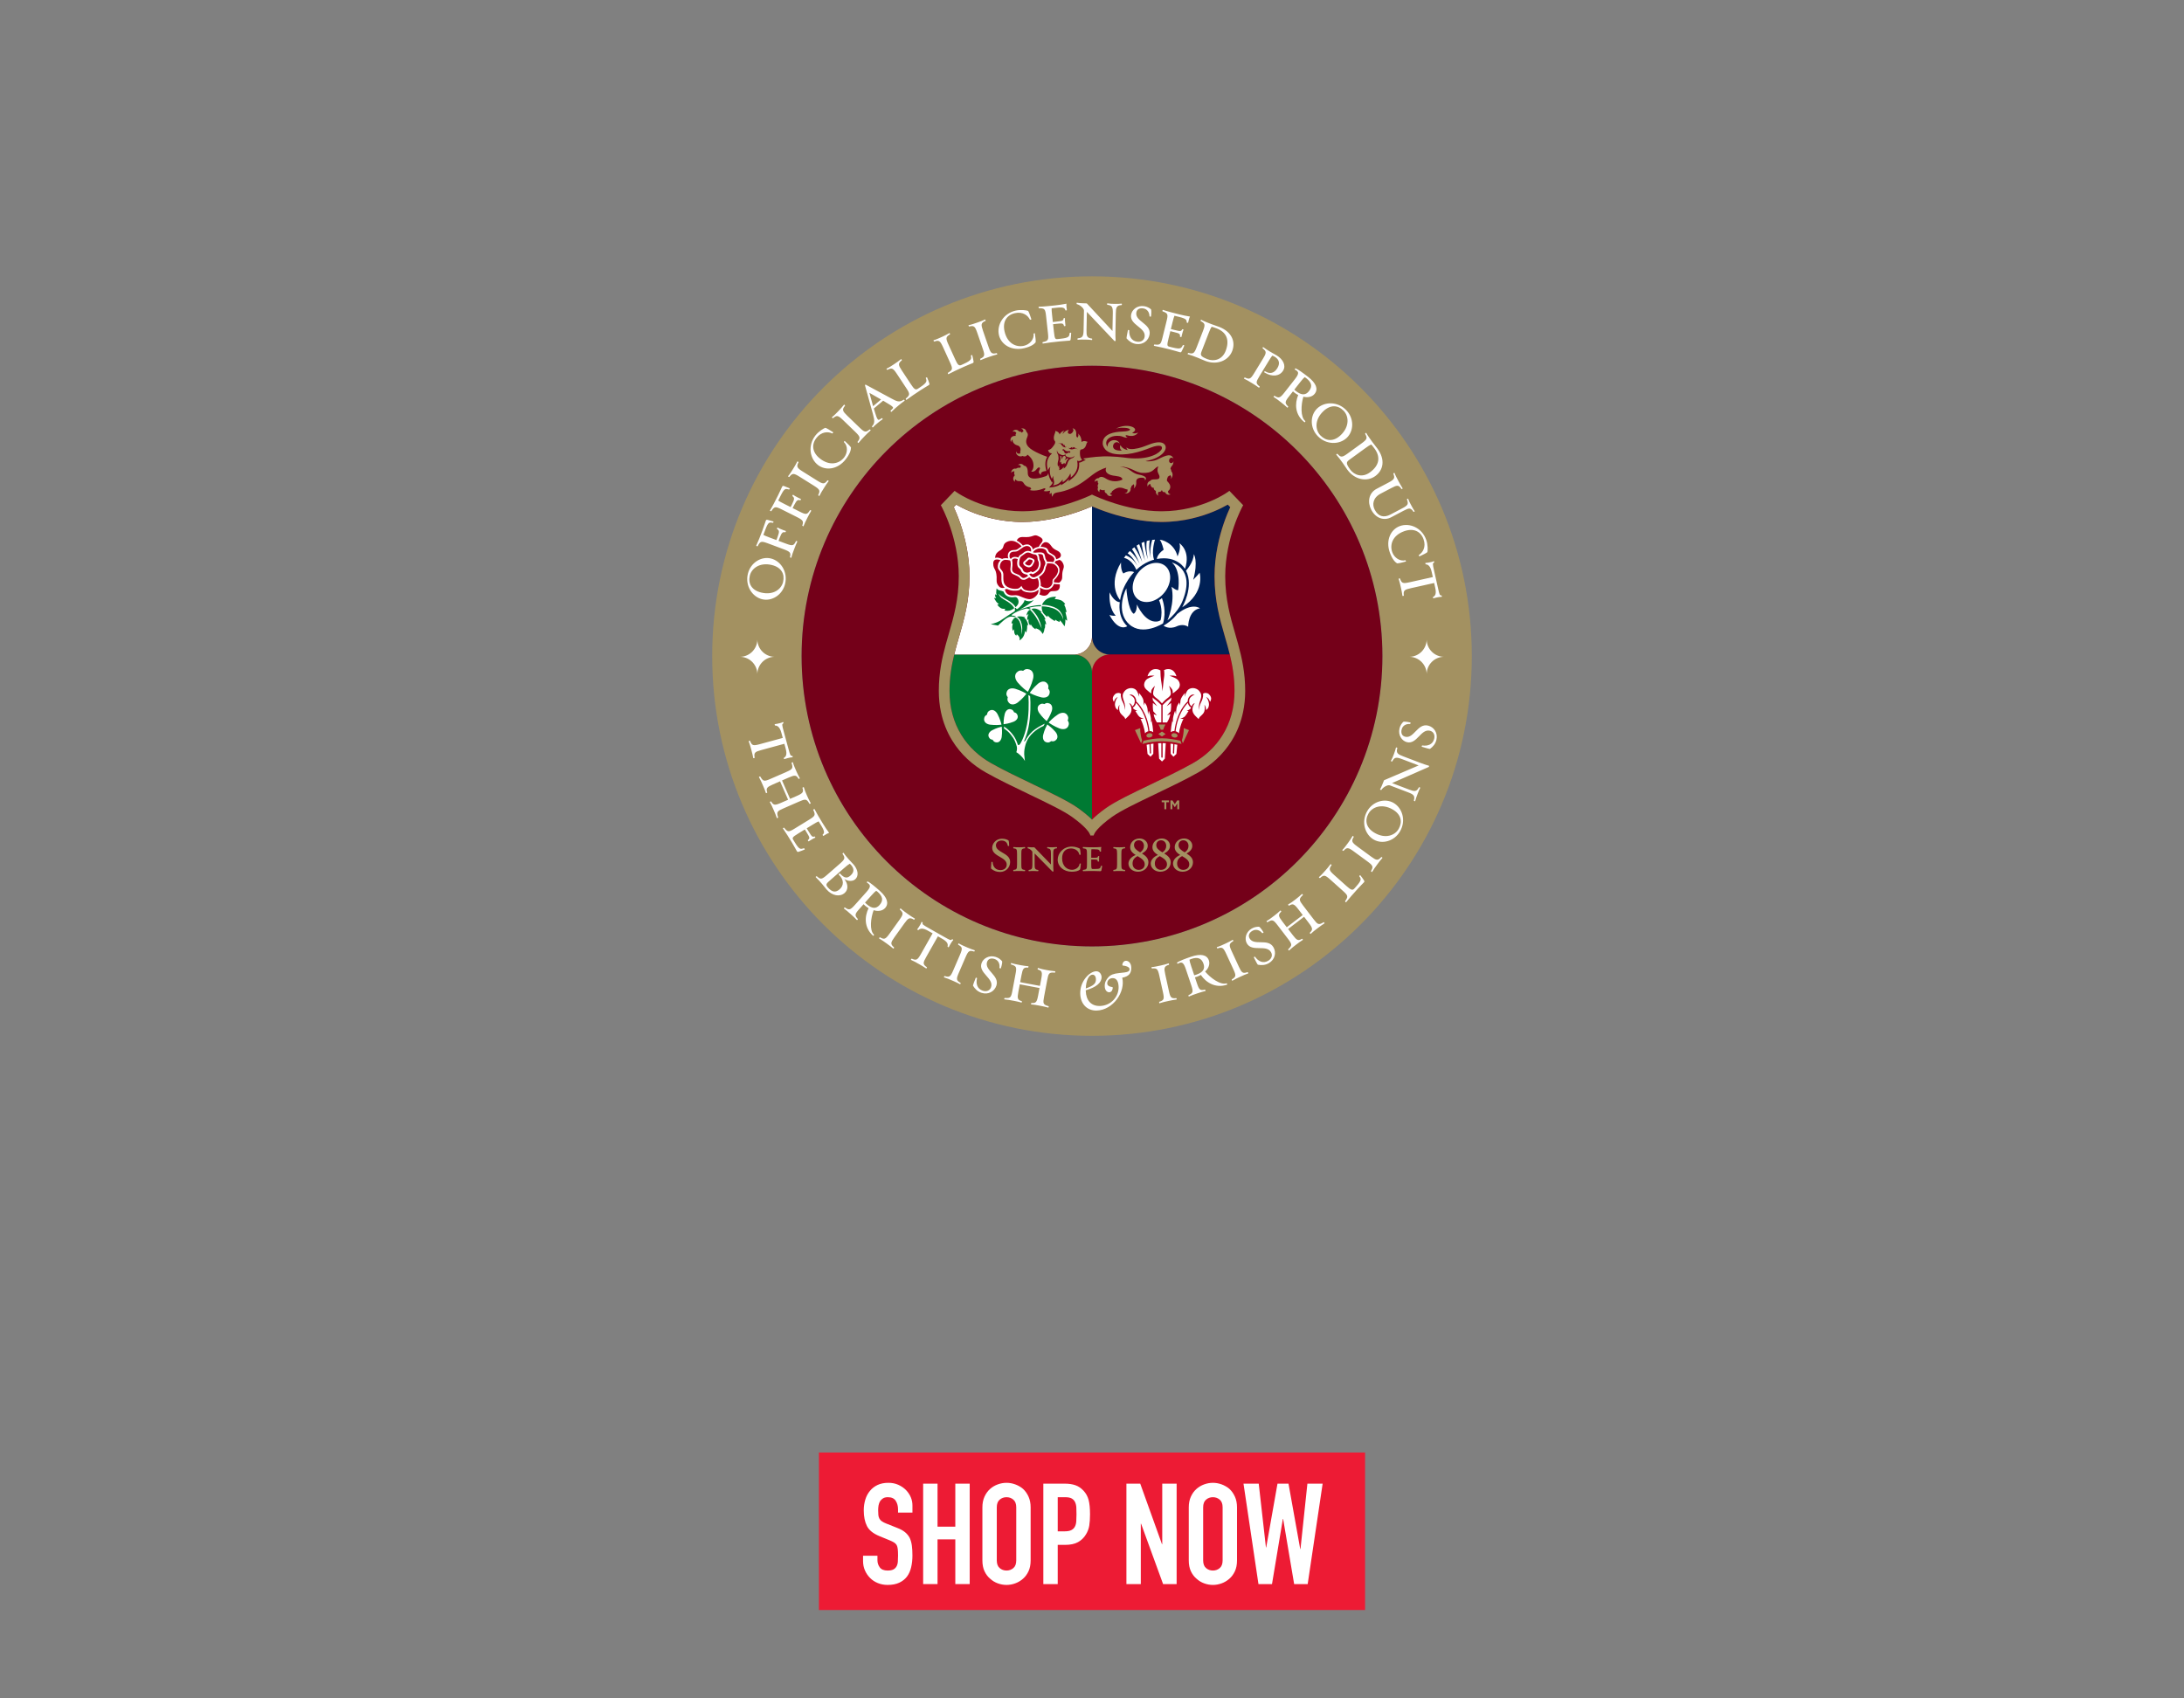 <svg viewBox="0 0 900 700" xmlns="http://www.w3.org/2000/svg" data-name="Layer 1" id="Layer_1">
  <rect x="0" y="0" width="900" height="700" fill="#808080" stroke="none"/>
  <defs>
    <style>
      .cls-1 {
        fill-rule: evenodd;
      }

      .cls-1, .cls-2 {
        fill: #fff;
      }

      .cls-3 {
        fill: #a39161;
      }

      .cls-4 {
        fill: #002055;
      }

      .cls-5 {
        fill: #740019;
      }

      .cls-6 {
        fill: #007a33;
      }

      .cls-7 {
        fill: #ed1b34;
      }

      .cls-8 {
        fill: #af001e;
      }
    </style>
  </defs>
  <g>
    <rect height="64.921" width="225.06" y="598.66" x="337.47" class="cls-7"></rect>
    <g>
      <path d="M376.002,623.414h-5.93v-1.337c0-1.356-.319-2.528-.959-3.517s-1.715-1.482-3.227-1.482c-.813,0-1.473.155-1.977.465-.504.311-.91.697-1.221,1.163-.311.504-.522,1.075-.639,1.715-.116.639-.175,1.308-.175,2.005,0,.814.029,1.492.087,2.035.059.543.204,1.027.437,1.453.232.427.571.795,1.017,1.104.445.311,1.056.62,1.832.93l4.534,1.803c1.316.504,2.383,1.095,3.197,1.772.813.679,1.453,1.464,1.918,2.354.426.93.717,1.986.872,3.168.154,1.183.232,2.529.232,4.04,0,1.744-.175,3.362-.523,4.854s-.911,2.761-1.686,3.808c-.813,1.085-1.88,1.938-3.197,2.558-1.318.619-2.927.93-4.825.93-1.434,0-2.771-.252-4.011-.756-1.241-.503-2.307-1.2-3.197-2.093-.892-.891-1.599-1.927-2.122-3.109-.522-1.182-.784-2.471-.784-3.866v-2.209h5.929v1.86c0,1.086.32,2.063.96,2.936.639.872,1.715,1.308,3.226,1.308,1.008,0,1.792-.145,2.354-.436.562-.291.997-.707,1.308-1.25.311-.542.494-1.191.553-1.947.058-.756.087-1.599.087-2.528,0-1.085-.039-1.977-.116-2.674-.078-.698-.232-1.26-.465-1.687-.271-.426-.631-.774-1.075-1.046-.446-.271-1.037-.562-1.773-.872l-4.243-1.744c-2.558-1.046-4.272-2.432-5.145-4.156-.872-1.724-1.309-3.885-1.309-6.481,0-1.55.213-3.023.64-4.418.426-1.396,1.065-2.596,1.919-3.604.813-1.007,1.85-1.811,3.109-2.412,1.259-.601,2.762-.901,4.505-.901,1.473,0,2.819.271,4.041.814,1.221.543,2.275,1.26,3.168,2.15,1.782,1.86,2.674,3.992,2.674,6.395v2.906Z" class="cls-2"></path>
      <path d="M380.419,652.887v-41.39h5.93v17.73h7.324v-17.73h5.93v41.39h-5.93v-18.428h-7.324v18.428h-5.93Z" class="cls-2"></path>
      <path d="M404.834,621.264c0-1.666.291-3.14.872-4.418.581-1.279,1.356-2.345,2.325-3.197.93-.814,1.985-1.434,3.168-1.86,1.182-.426,2.374-.64,3.575-.64s2.393.214,3.575.64c1.182.427,2.257,1.046,3.227,1.86.93.853,1.686,1.918,2.267,3.197.581,1.278.872,2.752.872,4.418v21.857c0,1.743-.291,3.236-.872,4.476-.581,1.241-1.337,2.268-2.267,3.081-.97.853-2.045,1.492-3.227,1.918-1.183.427-2.374.64-3.575.64s-2.394-.213-3.575-.64c-1.183-.426-2.238-1.065-3.168-1.918-.969-.813-1.744-1.84-2.325-3.081-.581-1.239-.872-2.732-.872-4.476v-21.857ZM410.763,643.121c0,1.434.396,2.49,1.191,3.168.794.679,1.734,1.017,2.819,1.017s2.024-.338,2.819-1.017c.794-.678,1.191-1.734,1.191-3.168v-21.857c0-1.434-.397-2.49-1.191-3.168-.795-.678-1.734-1.018-2.819-1.018s-2.025.34-2.819,1.018c-.795.678-1.191,1.734-1.191,3.168v21.857Z" class="cls-2"></path>
      <path d="M429.946,652.887v-41.39h8.895c1.627,0,3.061.214,4.302.64,1.239.427,2.363,1.183,3.371,2.268s1.705,2.354,2.093,3.808c.387,1.453.581,3.42.581,5.9,0,1.859-.106,3.43-.319,4.708-.214,1.279-.669,2.48-1.366,3.604-.813,1.356-1.899,2.412-3.255,3.168-1.357.756-3.14,1.134-5.349,1.134h-3.022v16.16h-5.93ZM435.876,617.079v14.067h2.849c1.2,0,2.131-.174,2.79-.523.658-.349,1.143-.832,1.453-1.453.31-.581.494-1.298.553-2.15.058-.853.087-1.802.087-2.849,0-.968-.021-1.89-.059-2.761-.039-.872-.213-1.637-.522-2.297-.311-.658-.776-1.162-1.396-1.511-.62-.35-1.512-.523-2.674-.523h-3.081Z" class="cls-2"></path>
      <path d="M464.184,652.887v-41.39h5.697l8.952,24.938h.116v-24.938h5.929v41.39h-5.58l-9.068-24.88h-.116v24.88h-5.93Z" class="cls-2"></path>
      <path d="M489.878,621.264c0-1.666.291-3.14.872-4.418.581-1.279,1.356-2.345,2.325-3.197.93-.814,1.985-1.434,3.168-1.86,1.182-.426,2.374-.64,3.575-.64s2.393.214,3.575.64c1.182.427,2.257,1.046,3.227,1.86.93.853,1.686,1.918,2.267,3.197.581,1.278.872,2.752.872,4.418v21.857c0,1.743-.291,3.236-.872,4.476-.581,1.241-1.337,2.268-2.267,3.081-.97.853-2.045,1.492-3.227,1.918-1.183.427-2.374.64-3.575.64s-2.394-.213-3.575-.64c-1.183-.426-2.238-1.065-3.168-1.918-.969-.813-1.744-1.84-2.325-3.081-.581-1.239-.872-2.732-.872-4.476v-21.857ZM495.807,643.121c0,1.434.396,2.49,1.191,3.168.794.679,1.734,1.017,2.819,1.017s2.024-.338,2.819-1.017c.794-.678,1.191-1.734,1.191-3.168v-21.857c0-1.434-.397-2.49-1.191-3.168-.795-.678-1.734-1.018-2.819-1.018s-2.025.34-2.819,1.018c-.795.678-1.191,1.734-1.191,3.168v21.857Z" class="cls-2"></path>
      <path d="M545.045,611.497l-6.162,41.39h-5.581l-4.534-26.856h-.116l-4.476,26.856h-5.581l-6.162-41.39h6.278l2.965,26.275h.116l4.65-26.275h4.534l4.825,26.915h.116l2.849-26.915h6.278Z" class="cls-2"></path>
    </g>
  </g>
  <g>
    <path d="M606.512,270.402c0,86.439-70.073,156.512-156.512,156.512s-156.512-70.073-156.512-156.512,70.073-156.512,156.512-156.512,156.512,70.073,156.512,156.512ZM450,150.731c-66.093,0-119.672,53.579-119.672,119.672s53.579,119.672,119.672,119.672,119.672-53.579,119.672-119.672-53.579-119.672-119.672-119.672Z" class="cls-3"></path>
    <circle r="119.672" cy="270.402" cx="450" class="cls-5"></circle>
    <path d="M314.122,246.997c-4.121-.973-7.111-5.523-5.945-10.455,1.095-4.632,5.505-7.306,9.446-6.374,4.091.967,7.087,5.486,5.915,10.448-1.088,4.602-5.475,7.312-9.415,6.381ZM313.756,244.243c4.933,1.166,8.236-1.388,8.946-4.396.761-3.218-.67-6.034-4.701-6.986-4.933-1.166-8.303,1.404-9.013,4.412-.761,3.218.707,6.01,4.768,6.97ZM315.385,218.314l-.8,2.142c.46.271,1.26.602,2.62,1.11l2.751,1.027.476-1.274c.886-2.374.654-2.725-.262-3.364-.047-.051.158-.6.263-.529.333.256,1.307.653,1.915.88.29.108,1.176.472,1.401.49.195.007.037.608-.147.572-.934-.15-1.425-.07-2.301,2.275l-.476,1.274,3.04,1.135c2.751,1.027,3.203.965,4.144-1.026.054-.145.655.014.54.234-.336.633-.959,2.215-1.305,3.142-.465,1.245-.919,2.461-1.149,3.431-.007.196-.582-.118-.55-.205.424-1.755.138-2.225-2.555-3.23l-6.544-2.443c-2.751-1.027-3.185-.925-4.238,1.189-.022.058-.662-.082-.569-.245.75-1.568,1.763-4.191,2.584-6.392.584-1.563,1.026-3.015,1.329-3.825.14-.376.263-.529.69-.435.525.097,1.867.565,2.479.694.087.033-.068.536-.165.532-1.527-.24-1.94-.46-3.172,2.841ZM321.721,204.251l-1.026,2.045c.428.318,1.188.734,2.486,1.385l2.624,1.316.61-1.216c1.136-2.265.943-2.639.101-3.372-.041-.055.222-.58.319-.497.304.291,1.229.789,1.809,1.081.276.138,1.119.596,1.34.638.193.028-.029.608-.208.552-.912-.25-1.41-.223-2.532,2.015l-.61,1.215,2.901,1.455c2.624,1.317,3.08,1.304,4.23-.575.069-.138.649.084.511.291-.402.594-1.191,2.1-1.635,2.984-.596,1.188-1.178,2.348-1.511,3.287-.028.194-.567-.18-.525-.263.61-1.699.376-2.197-2.193-3.486l-6.243-3.132c-2.624-1.316-3.066-1.262-4.341.727-.028.055-.65-.153-.539-.305.914-1.478,2.203-3.978,3.256-6.077.749-1.492,1.345-2.887,1.733-3.661.18-.359.318-.497.733-.358.511.153,1.796.763,2.39.957.083.041-.125.525-.222.511-1.492-.403-1.879-.666-3.459,2.483ZM339.626,201.011c-.739,1.179-1.527,2.436-1.947,3.34-.079.242-.547-.233-.514-.286.9-1.844.724-2.319-1.738-3.862l-5.919-3.71c-2.488-1.559-2.993-1.511-4.26.103-.033.052-.622-.171-.465-.364.64-.73,1.428-1.987,2.166-3.166.493-.786,1.294-2.181,1.593-2.832.105-.226.563.207.53.259-1.002,1.889-.566,2.417,1.765,3.878l5.919,3.71c2.331,1.461,2.944,1.589,4.233-.12.033-.052.622.171.465.364-.456.553-1.336,1.899-1.828,2.685ZM348.501,189.321c-3.29,4.216-8.285,4.788-11.453,2.316-3.339-2.605-4.268-7.996-1.016-12.164,1.369-1.754,3.507-2.987,4.061-3.144.236-.051,2.064,1.023,3.242,1.824.098.076-.264.539-.356.506-1.641-.81-4.423-.863-6.534,1.841-2.13,2.729-1.772,5.989,1.494,8.537,3.996,3.119,7.88,2.111,9.915-.497,1.464-1.877,1.618-4.737-.101-6.352-.049-.038.245-.515.366-.42,1.088.967,2.55,2.461,2.558,2.701-.007,1.014-.408,2.583-2.177,4.849ZM356.402,179.671c-.966,1.001-1.997,2.068-2.595,2.865-.127.221-.487-.341-.444-.386,1.261-1.618,1.187-2.119-.903-4.138l-5.026-4.852c-2.112-2.04-2.616-2.097-4.189-.779-.043.044-.574-.296-.38-.452.777-.582,1.807-1.65,2.773-2.65.644-.667,1.716-1.867,2.143-2.443.149-.199.508.319.465.364-1.37,1.642-1.053,2.248.925,4.159l5.026,4.852c1.979,1.911,2.552,2.163,4.167.757.043-.044.574.296.38.452-.56.447-1.699,1.582-2.343,2.249ZM367.352,169.74c-.102.167-.449-.39-.378-.449.725-.771,1.321-1.07.923-1.544-.457-.544-1.421-1.066-2.484-1.707l-1.48-.896-3.833,3.222.51,1.711c.425,1.419.742,2.324,1.14,2.797.338.402.788.025,1.604-.541.118-.099.536.398.354.47-.604.386-1.357.979-2.114,1.616-1.017.855-1.183.994-1.884,1.745-.122.143-.449-.39-.378-.45,1.103-1.089,1.181-2.245.41-4.988l-3.292-11.89c-.052-.158.164-.38.331-.278l10.626,5.724c2.118,1.127,3.185,1.724,5.008.434.071-.059.536.398.354.47-.627.406-1.665,1.238-2.445,1.894-1.018.855-2.295,1.929-2.973,2.66ZM359.788,167.418l3.289-2.764-4.808-2.742,1.519,5.506ZM382.705,158.755c-.722.477-1.848,1.072-3.292,2.026-1.96,1.294-4.487,2.964-5.838,4.004-.189.162-.401-.439-.349-.473,1.807-1.527,1.843-1.921.224-4.371l-3.85-5.828c-1.618-2.45-2.097-2.615-3.919-1.672-.077.051-.564-.405-.272-.524.859-.382,2.123-1.217,3.232-1.949.825-.545,2.107-1.465,2.649-1.935.121-.154.427.422.375.456-1.695,1.304-1.517,1.965-.001,4.261l3.73,5.648c1.243,1.883,1.858,2.477,2.812,1.846l.928-.613c3.018-1.993,2.849-2.585,2.366-3.822-.025-.094.456-.375.507-.298.306.576.78,1.966.933,2.421.152.455.1.601-.235.822ZM400.821,149.661c-.788.359-1.992.772-3.568,1.49-2.138.974-4.895,2.23-6.39,3.047-.212.131-.328-.496-.271-.522,2.023-1.227,2.119-1.611.902-4.283l-2.896-6.357c-1.217-2.672-1.665-2.909-3.612-2.261-.084.038-.494-.488-.187-.56.908-.244,2.286-.872,3.496-1.423.9-.41,2.309-1.12,2.918-1.499.143-.133.356.483.3.509-1.877,1.025-1.805,1.705-.664,4.209l2.806,6.16c.935,2.053,1.45,2.736,2.491,2.262l1.013-.461c3.291-1.499,3.216-2.111,2.931-3.408-.011-.097.509-.3.547-.215.213.616.465,2.064.544,2.537s.006.609-.36.775ZM407.759,147.042c-1.315.453-2.717.937-3.612,1.376-.213.139-.279-.525-.22-.545,1.858-.87,2.019-1.35,1.072-4.097l-2.277-6.603c-.957-2.776-1.38-3.055-3.379-2.594-.058.02-.377-.524-.133-.575.956-.166,2.359-.65,3.673-1.103.877-.302,2.376-.885,3.018-1.204.224-.11.308.515.25.535-1.966.841-1.959,1.526-1.062,4.126l2.277,6.603c.897,2.601,1.293,3.085,3.369,2.565.059-.02.377.524.133.575-.702.144-2.232.639-3.108.941ZM422.015,143.522c-5.209,1.21-9.453-1.486-10.362-5.401-.958-4.125,1.709-8.902,6.859-10.098,2.168-.503,4.606-.117,5.134.109.216.109.962,2.093,1.374,3.457.028.12-.544.253-.595.17-.767-1.662-2.896-3.453-6.239-2.677-3.373.783-5.144,3.543-4.207,7.578,1.147,4.939,4.801,6.597,8.023,5.849,2.319-.538,4.237-2.666,3.916-5.003-.014-.06.514-.246.549-.096.238,1.436.436,3.517.29,3.709-.643.784-1.941,1.752-4.742,2.402ZM440.615,140.403c-.86.095-2.317.131-4.038.32-2.335.257-5.13.565-6.837.877-.185.021-.157-.573-.065-.584,2.304-.533,2.486-.864,2.164-3.783l-.764-6.942c-.321-2.918-.577-3.263-2.938-3.252-.092.01-.255-.625-.067-.614,1.737-.036,4.444-.303,6.779-.56,1.659-.183,3.249-.42,4.649-.698-.1.508-.029,1.153.022,1.614.027.246.071.925.118,1.075.007.061-.574.156-.58.095-.296-.994-.719-1.444-3.698-1.117l-1.997.22c-.034.533.029,1.396.188,2.84l.311,2.826,1.536-.169c2.58-.284,2.758-.366,2.896-1.376-.007-.061.574-.156.56.001-.055.348.019,1.304.077,1.826.03.277.122,1.106.145,1.321.065.024-.577.126-.58.095-.347-1.174-.541-1.246-2.999-.976l-1.536.169.335,3.041c.325,2.949.509,3.209,1.553,3.094l1.198-.132c3.533-.389,3.571-.891,3.743-2.433-.003-.031.611-.098.621-.006-.028.594-.108,2.126-.211,2.604-.041.471-.185.58-.584.624ZM459.669,136.224c-.022,1.143-.033,3.245.071,4.237-.002.093-.375.209-.557.02l-11.296-11.939-.147,7.448c-.048,2.472.151,3.342,2.28,3.569.062.001.111.651-.073.586-.709-.107-1.543-.154-2.501-.173-1.36-.027-2.349-.046-3.34.058-.155.028-.081-.589.012-.587,2.044-.176,2.366-.85,2.418-3.477l.156-7.942c.021-1.051-1.898-2.51-2.947-2.655-.093-.002-.142-.652.043-.587.955.173,2.747.24,4.076.266l10.566,11.368.142-7.2c.052-2.658-.243-3.344-2.248-3.599-.154-.034-.142-.652.043-.587.924.173,1.696.188,3.056.215.989.019,2.041-.022,2.722-.101.31-.025.143.59.081.589-2.166.112-2.37,1.035-2.419,3.508l-.137,6.984ZM464.255,139.497c-.109-.109.225-1.81.547-3.419.022-.153.564-.014.555.047-.146,2.352.819,4.362,3.206,4.7,1.652.234,2.924-.585,3.132-2.054.541-3.826-6.192-4.779-5.598-8.972.299-2.112,2.504-4.016,5.32-3.617,1.347.191,2.147.71,2.878,1.282.166.148.233,1.438.012,2.999-.013.092-.625.005-.612-.087-.037-1.722-.974-3.041-2.627-3.275-1.438-.204-2.609.348-2.809,1.756-.52,3.673,6.104,4.517,5.48,8.924-.355,2.51-2.622,4.405-5.529,3.994-1.683-.238-2.904-1.098-3.955-2.277ZM486.193,145.163c-.84-.208-2.221-.676-3.902-1.09-2.281-.563-5.011-1.237-6.722-1.531-.18-.044.051-.592.141-.57,2.347.293,2.631.044,3.335-2.806l1.673-6.782c.704-2.851.582-3.263-1.639-4.066-.09-.022-.025-.675.148-.6,1.643.565,4.277,1.246,6.558,1.809,1.62.4,3.196.725,4.606.946-.268.443-.424,1.073-.535,1.523-.059.24-.252.893-.259,1.05-.015.06-.592-.051-.578-.11.065-1.035-.177-1.604-3.088-2.322l-1.951-.481c-.216.488-.453,1.321-.801,2.731l-.682,2.761,1.501.37c2.521.622,2.716.606,3.193-.295.015-.06.592.051.525.193-.171.308-.431,1.231-.557,1.741-.067.27-.267,1.08-.318,1.29.052.045-.585-.081-.578-.111.079-1.222-.079-1.356-2.48-1.949l-1.501-.37-.733,2.971c-.711,2.881-.627,3.188.393,3.44l1.17.289c3.451.851,3.66.394,4.352-.996.007-.03.608.118.585.208-.231.548-.834,1.959-1.095,2.372-.201.428-.373.481-.763.385ZM493.462,147.405c-1.268-.492-2.997-1.161-3.935-1.392-.299-.083.097-.592.183-.559,1.98.535,2.414.272,3.463-2.437l2.523-6.513c1.06-2.738.917-3.224-.906-4.162-.086-.033.004-.694.27-.525.808.479,2.711,1.216,4.007,1.718.519.201,2.569.896,3.347,1.197,5.187,2.01,6.85,6.101,5.354,9.962-1.53,3.948-6.243,5.933-11.113,4.046-.749-.29-2.675-1.136-3.194-1.337ZM499.287,134.681c-.412.636-.62,1.086-1.256,2.728l-2.824,7.291c-.614,1.585-.671,2.159,2.412,3.354,2.565.994,6.012.307,7.452-3.41,1.753-4.525.341-7.723-3.665-9.275-1.441-.558-1.751-.613-2.119-.689ZM520.96,153.439c-.079-.048.21-.523.289-.475.053.032.132.08.238.145,1.822,1.11,3.6.745,4.887-1.367,1.222-2.006.745-3.6-1.077-4.71-.185-.113-.665-.333-.946-.467-.486.5-.84,1.081-1.74,2.559l-3.635,5.966c-1.447,2.376-1.578,2.948.12,4.2.079.048-.206.635-.332.486-.559-.449-1.889-1.296-2.734-1.811-1.161-.708-2.429-1.479-3.338-1.888-.244-.076.226-.55.306-.502,1.855.877,2.312.721,3.84-1.787l3.634-5.966c1.512-2.481,1.457-2.985-.157-4.258-.079-.048.11-.657.289-.475.781.62,1.731,1.199,2.866,1.89.475.29,1.896,1.047,2.609,1.481,2.666,1.625,3.964,4.189,2.693,6.274-1.415,2.323-4.461,2.748-7.55.866-.106-.065-.211-.129-.264-.161ZM533.496,161.887c-.365-.286-.487-.381-.686-.578l-1.602,2.043c-1.717,2.189-1.89,2.76-.35,4.203.073.057-.279.606-.387.443-.503-.512-1.724-1.509-2.502-2.119-1.07-.839-2.262-1.774-3.117-2.287-.184-.066.289-.519.362-.462,1.714,1.07,2.235,1.007,4.047-1.304l4.311-5.497c1.659-2.116,1.633-2.883.781-3.551-.195-.153-.433-.3-.738-.461-.135-.028.105-.585.27-.495.969.367,3.21,1.968,5.205,3.532,3.284,2.575,4.215,4.994,2.689,6.94-.954,1.216-2.764,1.721-4.676,1.204-.972,3.244-1.294,8.413.822,10.072.073.057-.216.577-.362.462-3.989-3.128-4.039-7.723-2.591-11.223-.495-.27-1.112-.636-1.476-.922ZM537.647,155.441c-.364.264-.966.931-1.996,2.245l-2.289,2.919c.219.172.346.311.662.559,2.408,1.888,4.081,1.708,5.378.054,1.602-2.043,1.007-3.689-1.109-5.348-.267-.21-.359-.243-.646-.428ZM542.735,168.399c3.039-2.949,8.482-3.021,12.013.617,3.315,3.416,3.194,8.573.289,11.393-3.017,2.927-8.439,3.021-11.991-.638-3.294-3.394-3.216-8.551-.311-11.371ZM545.252,169.573c-3.637,3.53-3.262,7.689-1.11,9.907,2.303,2.373,5.446,2.683,8.418-.202,3.637-3.53,3.285-7.755,1.133-9.973-2.304-2.373-5.447-2.639-8.442.267ZM553.254,190.729c-.799-1.1-1.889-2.601-2.553-3.304-.207-.232.402-.445.457-.37,1.374,1.524,1.881,1.538,4.232-.17l5.653-4.106c2.376-1.726,2.52-2.212,1.495-3.99-.055-.075.38-.582.512-.295.42.841,1.619,2.492,2.437,3.617.327.45,1.674,2.147,2.164,2.822,3.27,4.502,2.45,8.842-.902,11.277-3.426,2.489-8.465,1.602-11.535-2.625-.472-.65-1.633-2.405-1.96-2.856ZM565.05,183.192c-.691.311-1.109.577-2.535,1.612l-6.328,4.597c-1.376.999-1.735,1.451.209,4.127,1.617,2.226,4.887,3.519,8.113,1.175,3.927-2.852,4.474-6.307,1.949-9.783-.908-1.25-1.14-1.464-1.408-1.728ZM573.28,213.2c-2.79,1.47-6.251.603-8.182-3.062-1.672-3.172-1.102-6.932,2.181-8.661l4.814-2.536c2.598-1.369,2.795-1.857,2.077-3.75-.043-.082.475-.425.507-.232.31.92,1.029,2.218,1.677,3.449.461.875,1.209,2.228,1.637,2.842.141.135-.406.423-.478.286-1.144-1.773-1.778-1.649-4.239-.352l-4.349,2.291c-3.2,1.686-3.527,4.513-2.418,6.62,1.455,2.762,3.696,3.434,6.513,1.95l4.868-2.565c2.352-1.239,2.604-1.756,1.886-3.649-.045-.151.475-.425.507-.232.31.92.669,1.535,1.303,2.738.446.848.949,1.736,1.363,2.321.143.205-.435.369-.463.314-1.158-1.801-1.846-1.648-4.062-.481l-5.141,2.709ZM572.736,227.745c-1.816-5.029.358-9.561,4.138-10.926,3.982-1.439,9.04.645,10.835,5.616.756,2.093.661,4.559.498,5.11-.082.227-1.964,1.203-3.27,1.773-.116.042-.316-.51-.239-.571,1.56-.958,3.086-3.284,1.921-6.51-1.176-3.256-4.125-4.688-8.02-3.281-4.767,1.722-5.982,5.545-4.859,8.656.808,2.238,3.147,3.891,5.43,3.296.058-.021.306.481.16.534-1.398.406-3.44.848-3.648.726-.854-.546-1.969-1.721-2.945-4.424ZM590.64,246.601c-.091.02-.182-.53-.122-.543.949-.434,1.467-1.374.927-3.787l-.445-1.991-9.564,2.14c-2.685.601-3.218.91-2.926,3.062.02.091-.57.286-.593.038-.065-.714-.379-2.26-.595-3.225-.291-1.297-.621-2.776-.951-3.684-.114-.228.546-.249.566-.158.657,1.944,1.117,2.158,3.952,1.523l9.564-2.14-.473-2.112c-.52-2.323-1.386-3.08-2.51-3.145-.057-.114-.158-.566-.061-.556.503-.018,1.663-.214,2.296-.355.241-.054.694-.156,1.15-.384.084-.051.235.486.151.536-.683.343-.7.41.029,3.668l1.465,6.547c.723,3.228.756,3.379,1.551,3.391.097.01.196.59.061.556-.51-.013-1.308.103-2.062.271-.362.081-1.116.25-1.411.347ZM323.153,312.883c-.089.024-.206-.521-.146-.537.927-.476,1.402-1.439.753-3.824l-.536-1.969-9.455,2.573c-2.655.723-3.172,1.056-2.783,3.192.024.089-.556.312-.591.065-.097-.71-.481-2.239-.741-3.193-.349-1.283-.746-2.744-1.117-3.636-.125-.222.534-.274.559-.184.744,1.912,1.213,2.105,4.017,1.342l9.455-2.573-.568-2.088c-.625-2.296-1.524-3.013-2.649-3.027-.062-.111-.184-.558-.087-.553.501-.04,1.651-.289,2.277-.459.239-.065.686-.187,1.131-.436.081-.054.257.475.176.528-.667.374-.68.442.196,3.663l1.761,6.473c.869,3.191.909,3.34,1.703,3.316.098.006.222.58.086.553-.509.011-1.301.162-2.047.365-.358.097-1.104.3-1.394.411ZM317.257,330.572c-.09-.129.501-.32.538-.235.916,1.557,1.449,1.695,4.083.544l2.889-1.263-3.318-7.591-2.889,1.263c-2.492,1.089-2.988,1.577-2.387,3.338.037.084-.533.401-.551.207-.212-.717-.728-1.976-1.125-2.882-.532-1.218-1.225-2.804-1.735-3.661-.131-.145.501-.321.538-.235,1.196,2.042,1.566,2.116,4.256.94l6.401-2.798c2.69-1.176,2.944-1.523,2.23-3.774-.037-.085.533-.401.55-.207.242.94.936,2.526,1.468,3.744.396.906.997,2.127,1.38,2.77.131.145-.489.348-.526.263-.885-1.637-1.578-1.604-4.099-.502l-2.69,1.176,3.318,7.591,2.69-1.176c2.663-1.163,2.951-1.661,2.403-3.378-.037-.085.533-.401.566-.247.242.94.746,2.17,1.279,3.388.408.935,1.183,2.553,1.553,3.167.131.145-.464.406-.526.264-1.136-2.136-1.723-2.013-4.273-.899l-6.401,2.798c-2.549,1.114-2.981,1.438-2.214,3.734.062.142-.533.401-.551.207-.2-.689-.889-2.344-1.298-3.278-.532-1.218-1.052-2.408-1.562-3.265ZM328.364,350.781c-.453-.737-1.107-2.04-2.012-3.515-1.228-2.002-2.699-4.399-3.709-5.809-.097-.158.452-.386.501-.307,1.465,1.856,1.842,1.879,4.344.343l5.953-3.653c2.502-1.535,2.705-1.914,1.688-4.045-.048-.078.456-.497.527-.323.774,1.556,2.17,3.89,3.398,5.892.873,1.422,1.766,2.76,2.615,3.907-.503.127-1.056.466-1.451.709-.211.129-.806.459-.922.566-.053.032-.386-.452-.333-.484.772-.692 1-1.266-.568-3.821l-1.051-1.712c-.496.196-1.25.622-2.488,1.381l-2.423,1.487.808,1.318c1.358,2.213,1.507,2.338,2.479,2.031.053-.032.386.453.238.507-.338.098-1.171.573-1.619.848-.237.145-.949.582-1.133.695.006.069-.36-.468-.333-.484.914-.814.896-1.021-.397-3.128l-.808-1.318-2.608,1.6c-2.529,1.552-2.685,1.829-2.135,2.725l.63,1.027c1.859,3.03,2.328,2.85,3.797,2.348.026-.016.35.511.271.559-.549.228-1.969.81-2.445.92-.443.164-.603.081-.814-.262ZM338.773,364.343c-.874-1.001-1.87-2.143-2.593-2.783-.227-.213.361-.48.422-.41,1.504,1.395,1.987,1.384,4.2-.547l5.264-4.593c2.213-1.93,2.289-2.407,1.134-4.107-.061-.07.327-.613.483-.34.493.8,1.225,1.639,2.119,2.664.366.419,1.432,1.499,1.94,2.082,1.727,1.979,2.381,4.609.634,6.134-.978.853-2.863.857-4.417-.125,1.631,2.105,1.628,4.405.114,5.726-1.957,1.707-5.123,1.229-7.439-1.427-.508-.582-1.475-1.831-1.861-2.273ZM346.124,359.98c1.849,2.12,3.039,2.025,4.297.928,1.724-1.504,1.56-2.961.259-4.452-.204-.233-.27-.216-.494-.472-.638.351-1.194.794-2.474,1.913l-5.334,4.654c-1.886,1.646-2.323,1.946-1.185,3.25,1.687,1.933,3.161,2.165,4.791.742,1.7-1.484,2.015-3.851-.395-6.096-.061-.07.475-.537.536-.467ZM356.517,373.301c-.346-.309-.461-.412-.648-.621l-1.73,1.935c-1.854,2.074-2.063,2.633-.62,4.171.069.062-.317.587-.414.417-.468-.543-1.623-1.616-2.36-2.276-1.014-.906-2.143-1.915-2.962-2.483-.179-.078.322-.5.391-.438,1.642,1.178,2.165,1.149,4.122-1.04l4.655-5.207c1.792-2.004,1.815-2.772,1.008-3.493-.185-.165-.412-.327-.707-.508-.133-.036.143-.577.302-.476.943.428,3.076,2.169,4.965,3.859,3.11,2.78,3.883,5.254,2.236,7.098-1.03,1.152-2.869,1.539-4.743.9-1.179,3.174-1.833,8.31.171,10.102.069.062-.253.561-.391.437-3.778-3.378-3.532-7.966-1.862-11.364-.476-.302-1.068-.706-1.414-1.015ZM361.075,367.136c-.381.24-1.024.867-2.136,2.111l-2.472,2.764c.207.186.325.332.624.6,2.281,2.039,3.963,1.967,5.363.401,1.73-1.935,1.242-3.615-.762-5.407-.253-.227-.343-.266-.617-.469ZM365.502,388.951c-1.13-.811-2.335-1.675-3.211-2.151-.237-.094.267-.531.317-.495,1.783,1.013,2.269.866,3.961-1.494l4.07-5.676c1.711-2.386,1.694-2.893.162-4.256-.05-.036.209-.61.392-.442.688.684,1.894,1.549,3.024,2.359.753.541,2.095,1.427,2.727,1.766.219.119-.242.549-.292.513-1.823-1.117-2.377-.715-3.98,1.519l-4.07,5.676c-1.603,2.235-1.769,2.839-.144,4.232.05.036-.209.61-.392.441-.523-.489-1.812-1.451-2.565-1.991ZM390.944,390.419c-.045.081-.515-.22-.484-.274.314-.994-.035-2.009-2.188-3.226l-1.775-1.005-4.826,8.528c-1.355,2.394-1.483,2.997.309,4.224.081.045-.17.614-.37.465-.573-.431-1.93-1.234-2.791-1.721-1.157-.654-2.475-1.4-3.37-1.765-.246-.067.182-.571.262-.526,1.882.817,2.349.618,3.78-1.91l4.826-8.528-1.883-1.065c-2.072-1.172-3.214-1.037-4.015-.248-.123-.034-.526-.262-.454-.327.324-.385.957-1.377,1.276-1.942.122-.215.35-.619.486-1.11.019-.096.518.151.5.247-.204.737-.165.794,2.74,2.438l5.838,3.303c2.879,1.629,3.013,1.705,3.555,1.124.073-.065.569.25.454.328-.351.369-.801,1.038-1.181,1.711-.183.323-.563.996-.689,1.279ZM392.654,404.238c-1.277-.55-2.64-1.139-3.597-1.417-.251-.041.147-.576.204-.551,1.959.609,2.402.362,3.552-2.306l2.767-6.414c1.163-2.696,1.038-3.188-.749-4.194-.057-.025.074-.641.289-.515.819.522,2.181,1.109,3.458,1.66.852.367,2.352.947,3.042,1.143.239.07-.119.588-.176.564-2.019-.703-2.475-.193-3.565,2.334l-2.767,6.414c-1.089,2.526-1.124,3.151.761,4.166.056.024-.075.641-.289.514-.616-.366-2.08-1.031-2.931-1.399ZM400.963,406.264c-.089-.126.537-1.743,1.133-3.271.048-.147.558.084.538.143-.553,2.29.047,4.437,2.338,5.185,1.586.519,2.981-.067,3.441-1.477,1.199-3.672-5.264-5.783-3.95-9.808.662-2.027,3.165-3.518,5.868-2.635,1.293.422,1.991,1.073,2.611,1.763.138.175-.021,1.456-.51,2.954-.029.089-.616-.103-.588-.191.263-1.702-.43-3.164-2.016-3.682-1.381-.451-2.63-.112-3.071,1.241-1.151,3.525,5.223,5.509,3.842,9.74-.786,2.409-3.348,3.881-6.139,2.969-1.616-.527-2.668-1.586-3.497-2.93ZM424.94,413.964c-.158.001.017-.594.108-.577,1.802.118,2.216-.244,2.747-3.069l.582-3.098-8.141-1.53-.582,3.098c-.503,2.673-.379,3.357,1.415,3.851.091.017.032.666-.139.571-.712-.228-2.043-.51-3.015-.693-1.306-.246-3.007-.566-4.002-.626-.194.026.017-.594.109-.577,2.36.161,2.63-.103,3.172-2.989l1.29-6.865c.543-2.886.398-3.29-1.865-3.967-.091-.017-.032-.666.139-.571.913.329,2.614.649,3.92.894.972.183,2.32.373,3.066.419.194-.026.013.6-.078.583-1.851-.191-2.214.401-2.722,3.105l-.542,2.886,8.14,1.53.543-2.885c.537-2.856.288-3.374-1.44-3.887-.091-.017-.032-.666.114-.607.913.329,2.213.604,3.519.85,1.002.189,2.776.459,3.492.499.194-.026.074.611-.078.582-2.404-.263-2.634.291-3.147,3.025l-1.29,6.865c-.514,2.733-.489,3.273,1.84,3.931.152.029.032.667-.139.571-.682-.222-2.437-.584-3.44-.772-1.306-.245-2.582-.485-3.577-.546ZM462.459,402.971c1.41,5.845-3.754,13.308-10.486,13.533-3.752.125-6.674-2.466-6.821-6.88-.174-5.223,3.854-9.224,6.539-9.314,1.361-.045,2.212,1.178,2.251,2.356.077,2.317-2.142,4.232-6.519,5.483.004.111.006.184.01.294.132,3.973,2.309,6.294,5.914,6.174,4.635-.155,7.746-4.015,7.617-7.914-.07-2.097-.783-3.619-2.549-3.56-1.398.046-2.171,1.14-2.136,2.207.023.699.633,1.305,2.186,1.51.037-.001.077.109.082.255.019.552-.344,1.816-1.411,1.852-.883.029-1.828-.712-1.886-2.441-.053-1.582.573-2.707,1.46-3.694.922-1.062,2.232-1.547,4.397-1.767,1.799-.17,3.23-.329,3.771-.641.433-.272.608-.536.592-1.014-.019-.552-.629-1.194-2.774-1.455-.148-.032-.189-.141-.195-.325-.017-.515.462-1.599,1.455-1.632,1.067-.036,2.166.922,2.226,2.725.08,2.391-.944,3.714-3.725,4.248ZM450.192,401.724c-1.582.052-2.641,2.518-2.756,5.689,3.201-1.175,4.241-2.02,4.18-3.859-.04-1.214-.651-1.857-1.424-1.83ZM481.604,412.532c-1.359.298-2.808.615-3.748.947-.229.114-.216-.553-.156-.566,1.946-.649,2.162-1.107,1.541-3.945l-1.495-6.824c-.628-2.868-1.016-3.194-3.055-2.97-.06.013-.313-.564-.065-.587.969-.054,2.418-.371,3.777-.669.906-.198,2.463-.602,3.137-.845.235-.083.246.547.186.56-2.05.607-2.123,1.287-1.534,3.975l1.495,6.823c.589,2.687.926,3.215,3.049,2.94.06-.013.313.564.065.587-.715.062-2.291.375-3.197.574ZM493.276,402.557c-.439.148-.586.197-.859.257l.828,2.461c.887,2.637,1.27,3.095,3.321,2.601.088-.029.354.566.158.566-.704.139-2.208.613-3.145.928-1.289.434-2.725.916-3.623,1.349-.156.118-.275-.527-.187-.557,1.835-.846,2.069-1.315,1.132-4.099l-2.228-6.622c-.858-2.549-1.514-2.948-2.539-2.603-.234.078-.488.197-.791.364-.097.098-.431-.409-.265-.498.839-.608,3.407-1.603,5.81-2.411,3.955-1.331,6.488-.781,7.277,1.563.493,1.465-.079,3.256-1.561,4.57,2.177,2.594,6.321,5.701,8.87,4.843.088-.029.363.497.187.557-4.805,1.616-8.673-.866-10.803-3.997-.498.266-1.142.58-1.582.728ZM490.167,395.547c.021.45.248,1.319.781,2.901l1.183,3.516c.263-.089.449-.119.83-.246,2.901-.976,3.668-2.474,2.998-4.466-.828-2.461-2.53-2.867-5.079-2.009-.322.109-.4.167-.713.305ZM511.328,402.461c-1.262.583-2.608,1.207-3.454,1.734-.198.16-.33-.494-.274-.519,1.76-1.053,1.872-1.547.653-4.184l-2.933-6.339c-1.233-2.665-1.682-2.9-3.624-2.24-.056.026-.428-.483-.19-.559.934-.262,2.281-.885,3.543-1.469.841-.39,2.274-1.12,2.88-1.502.212-.132.359.481.303.507-1.87,1.035-1.794,1.715-.639,4.212l2.932,6.339c1.155,2.496,1.598,2.939,3.611,2.211.056-.026.428.483.19.559-.684.214-2.156.861-2.997,1.251ZM518.37,397.622c-.153-.018-.94-1.563-1.681-3.027-.077-.134.435-.359.466-.306,1.338,1.94,3.337,2.926,5.424,1.718,1.445-.836,1.939-2.265,1.196-3.549-1.936-3.345-7.822.062-9.943-3.603-1.069-1.846-.509-4.705,1.952-6.13,1.177-.682,2.128-.767,3.055-.769.223.014,1.071.987,1.861,2.351.047.081-.489.39-.535.31-1.093-1.332-2.644-1.791-4.089-.955-1.257.728-1.837,1.885-1.125,3.116,1.858,3.21,7.591-.215,9.82,3.638,1.27,2.193.657,5.085-1.884,6.555-1.472.852-2.963.929-4.517.65ZM540.109,384.914c-.104.119-.431-.409-.357-.466,1.292-1.262,1.299-1.812-.449-4.094l-1.916-2.503-6.577,5.035,1.916,2.503c1.654,2.16,2.244,2.525,3.811,1.521.074-.056.517.421.332.485-.645.377-1.744,1.179-2.529,1.78-1.055.808-2.43,1.86-3.14,2.56-.11.161-.431-.41-.357-.467,1.696-1.648,1.68-2.025-.105-4.357l-4.246-5.547c-1.785-2.331-2.182-2.494-4.198-1.263-.074.056-.517-.422-.332-.485.855-.46,2.229-1.512,3.284-2.32.785-.602,1.827-1.477,2.36-2.002.11-.161.455.392.381.447-1.378,1.25-1.18,1.916.492,4.1l1.785,2.331,6.577-5.035-1.785-2.331c-1.766-2.307-2.318-2.469-3.854-1.526-.074.056-.517-.422-.376-.492.855-.459,1.929-1.243,2.984-2.05.81-.62,2.196-1.758,2.704-2.265.11-.161.504.354.381.447-1.801,1.612-1.542,2.154.148,4.363l4.246,5.547c1.691,2.208,2.108,2.551,4.154,1.257.123-.094.517.422.332.486-.621.358-2.063,1.423-2.873,2.043-1.055.808-2.086,1.597-2.796,2.296ZM562.042,363.677c-.577.645-1.515,1.507-2.67,2.796-1.567,1.75-3.588,4.007-4.63,5.356-.142.205-.5-.323-.458-.369,1.36-1.936,1.294-2.326-.893-4.285l-5.205-4.661c-2.188-1.959-2.693-1.997-4.215-.621-.062.069-.649-.249-.396-.438.734-.588,1.744-1.716,2.631-2.706.66-.737,1.666-1.952,2.071-2.544.078-.179.52.3.479.346-1.308,1.692-.969,2.286,1.081,4.121l5.043,4.516c1.681,1.505,2.426,1.924,3.19,1.072l.742-.829c2.413-2.695,2.099-3.224,1.318-4.297-.048-.085.346-.479.415-.417.442.479,1.254,1.704,1.517,2.105s.249.555-.019.855ZM567.637,356.163c-.823,1.122-1.7,2.317-2.186,3.188-.096.236-.528-.273-.492-.323,1.032-1.772.891-2.26-1.451-3.978l-5.632-4.132c-2.367-1.736-2.874-1.725-4.255-.208-.036.05-.608-.216-.437-.398.691-.681,1.569-1.877,2.392-2.998.549-.748,1.45-2.08,1.795-2.708.121-.218.547.247.51.297-1.137,1.811-.742,2.37,1.476,3.997l5.632,4.132c2.218,1.627,2.82,1.8,4.23.191.037-.05.608.216.437.397-.496.519-1.471,1.796-2.02,2.543ZM566.146,346.071c-3.683-2.09-5.277-7.296-2.775-11.704,2.35-4.14,7.333-5.469,10.855-3.47,3.656,2.075,5.265,7.253,2.748,11.689-2.334,4.113-7.306,5.484-10.828,3.485ZM566.567,343.324c4.408,2.502,8.295.977,9.82-1.711,1.633-2.876,1.049-5.98-2.553-8.024-4.408-2.502-8.364-.98-9.89,1.708-1.633,2.876-1.006,5.968,2.623,8.027ZM584.845,314.249c1.069.407,3.044,1.127,4.012,1.363.087.033.07.424-.169.531l-15.052,6.604,6.962,2.652c2.311.88,3.197.986,4.129-.941.022-.057.65.116.527.267-.34.632-.666,1.4-1.007,2.295-.484,1.271-.836,2.196-1.073,3.164-.026.156-.582-.123-.549-.209.524-1.984-.001-2.515-2.457-3.449l-7.424-2.829c-.982-.374-3.004.94-3.493,1.878-.033.087-.662-.087-.538-.238.486-.841,1.153-2.505,1.626-3.747l14.268-6.109-6.73-2.564c-2.484-.946-3.23-.899-4.147.901-.084.134-.662-.087-.538-.238.475-.811.75-1.534,1.234-2.805.352-.924.669-1.929.824-2.597.081-.3.604.065.582.123-.626,2.077.175,2.58,2.485,3.46l6.528,2.487ZM589.279,308.656c-.119.098-1.78-.398-3.35-.872-.15-.036.04-.563.1-.548,2.327.37,4.419-.397,4.984-2.74.391-1.623-.302-2.966-1.745-3.314-3.755-.905-5.349,5.704-9.465,4.712-2.073-.5-3.757-2.877-3.09-5.641.319-1.322.912-2.069,1.551-2.741.164-.151,1.454-.095,2.986.275.09.022-.055.623-.145.601-1.718-.128-3.12.679-3.511,2.301-.34,1.412.097,2.63,1.479,2.964,3.605.869,5.08-5.642,9.406-4.599,2.463.594,4.133,3.031,3.445,5.886-.398,1.652-1.371,2.785-2.645,3.717ZM319.078,270.71c-3.817.103-6.887,3.2-6.981,7.017-.109-3.817-3.179-6.914-6.995-7.017.03,0,.057,0,.087-.005,3.781-.156,6.799-3.227,6.908-7.023.093,3.797,3.113,6.867,6.892,7.023.032.005.057.005.088.005ZM594.897,270.71c-3.817.103-6.887,3.2-6.981,7.017-.109-3.817-3.179-6.914-6.995-7.017.03,0,.057,0,.087-.005,3.781-.156,6.799-3.227,6.908-7.023.093,3.797,3.113,6.867,6.892,7.023.032.005.057.005.088.005Z" class="cls-2"></path>
    <g data-name="Lions Badge" id="Lions_Badge">
      <g data-name="Nations Symbols" id="Nations_Symbols">
        <g id="Ireland">
          <path d="M442.821,269.774c.031,0,.058,0,.089-.005h-49.69c-1.107,4.53-1.939,9.391-1.939,15.01,0,6.805,1.653,12.93,4.911,18.196,1.488,2.406,3.318,4.631,5.437,6.615,2.041,1.9,4.351,3.584,6.871,5.002,5.242,2.946,11.442,5.914,17.435,8.786,7.478,3.582,14.539,6.965,18.358,9.707,2.52,1.809,4.364,3.378,5.708,4.717l.005-.006v-60.812c-.112-3.922-3.266-7.103-7.186-7.209Z" class="cls-6"></path>
          <path d="M439.997,296.944c-.024-.195.501-.805.018-1.842-.834-1.801-2.742-1.504-4.04-.649-2.012,1.329-3.438,2.862-3.813,3.284l.011.101c.456.331,2.172,1.525,4.423,2.393,1.45.561,3.38.441,3.811-1.494.248-1.116-.393-1.611-.41-1.793ZM434.934,301.632c-1.394-1.632-2.901-2.724-3.308-3.003l-.091.016c-.245.44-1.113,2.085-1.634,4.167-.337,1.339-.021,3.031,1.73,3.204,1.016.097,1.371-.524,1.541-.561.159-.041.763.355,1.627-.18,1.496-.931,1.03-2.589.135-3.642ZM424.546,302.377c-1.382,1.593-1.858,2.601-1.858,2.601-.362.741-.902,1.027-.471-.026,0,0,1.588-3.333,2.122-8.578.581-5.721.144-9.496.144-9.496l-.717-.388s.423,4.593-.185,9.733c-.787,6.607-3.047,10.165-3.047,10.165-1.053,1.575-1.141.271-1.504-.612-.483-1.18-.887-2.007-1.936-3.324-1.687-2.116-3.42-3.008-3.42-3.008l.128.892s1.227.566,2.786,2.508c1.645,2.049,1.726,2.843,2.19,4.066.458,1.197.294,1.918.227,2.455-.058.479-.216.634-.216.634,0,0,.699.38,1.744,1.343,1.152,1.058,1.835,2.304,1.835,2.304,0,0-.209-1.376-.3-2.721-.023-.24-.006-.48.019-1.173.013-.37.123-1.178.251-1.725.256-1.107.75-3.688,3.547-6.174,2.153-1.913,4.131-2.624,4.131-2.624l.535-.946s-3.905,1.666-6.008,4.092ZM419.136,294.423c-.474-.819-1.147-.761-1.259-.86-.123-.105-.146-.771-1.021-1.131-1.517-.626-2.513.625-2.825,1.874-.474,1.936-.48,3.668-.474,4.132l.065.057c.461-.052,2.177-.29,4.032-1.024,1.197-.475,2.302-1.629,1.481-3.049ZM422.901,285.887c-.474-.289-2.252-1.326-4.53-2.001-1.465-.436-3.349-.165-3.623,1.767-.154,1.115.513,1.54.547,1.726.036.18-.428.829.127,1.807.962,1.7,2.812,1.261,4.017.321,1.871-1.463,3.144-3.083,3.479-3.524l-.016-.097ZM423.556,275.783c-1.272-.133-1.741.646-1.945.691-.208.047-.956-.456-2.044.211-1.89,1.16-1.321,3.247-.203,4.577,1.733,2.067,3.621,3.456,4.139,3.814l.11-.023c.31-.55,1.413-2.614,2.091-5.226.436-1.684.057-3.814-2.148-4.045ZM431.936,283.76c-.045-.178.389-.85-.211-1.803-1.042-1.65-2.873-1.118-4.024-.122-1.799,1.554-2.995,3.232-3.308,3.691l.023.094c.488.268,2.319,1.215,4.624,1.778,1.486.365,3.349,0,3.529-1.94.101-1.121-.586-1.515-.633-1.699ZM431.957,289.786c-.999-.193-1.423.393-1.584.415-.174.024-.728-.425-1.644.028-1.582.792-1.267,2.489-.471,3.617,1.233,1.762,2.64,2.992,3.026,3.315l.089-.013c.279-.415,1.301-1.979,2.017-4.004.458-1.308.303-3.021-1.434-3.357ZM412.807,299.565l-.07-.047c-.456.101-2.132.527-3.899,1.467-1.132.599-2.104,1.869-1.128,3.191.558.758,1.215.628,1.34.712.136.092.23.751,1.139,1.014,1.577.453,2.43-.899,2.601-2.174.26-1.979.075-3.704.016-4.163ZM411.058,294.301c-.668-1.256-2.078-2.327-3.535-1.244-.84.626-.693,1.355-.789,1.491-.104.148-.832.26-1.115,1.267-.501,1.746,1.001,2.688,2.413,2.867,2.192.286,4.1.071,4.609.006l.054-.076c-.117-.503-.597-2.362-1.637-4.311Z" class="cls-1"></path>
        </g>
        <g id="England">
          <path d="M450.002,208.698c-1.609.696-4.33,1.799-7.759,2.891-5.091,1.624-12.848,3.553-20.883,3.553-9.182,0-16.763-2.349-21.509-4.326-2.416-1.006-4.381-2.023-5.804-2.836l-1.008,1.048c.737,1.598,1.72,3.913,2.692,6.766,1.723,5.061,3.779,12.93,3.779,21.689,0,10.153-2.185,17.706-4.3,25.014-.688,2.37-1.379,4.77-1.991,7.272h49.69c3.884-.161,6.985-3.315,7.097-7.215v-53.856h-.005Z" class="cls-2"></path>
          <g>
            <path d="M422.961,255.552c-.268-.477-.878-.956-.878-.956l.464-.091s-.772-.347-1.694-.446c-.92-.099-1.819.148-1.819.148,0,0,.286.149.633.466.349.315.761.795,1.016,1.457.595,1.533.63,2.526.519,4.069-.045.615-.237,1.326-.237,1.326,0,0,.071-1.095.015-1.923-.058-.831-.25-1.869-.615-2.87-.365-.999-.818-1.764-1.843-2.304,0,0-.55.234-.996.824-.78,1.037-.686,1.739-.686,1.739l.558-.107s-.136.393-.26,1.309c-.104.776.234,1.816.234,1.816l.503-.686s-.003.931.128,1.47c.279,1.136.862,1.144.878,1.144l.105-.537s.819.555,1.102,1.313c.239.646.008,1.241.008,1.241,0,0,1.176-.518,1.845-2.069.496-1.145.449-1.931.449-1.931l.537.771s.277-1.019.323-1.681c.049-.664.073-1.545.073-1.545l.449.264s-.211-1.144-.811-2.211ZM431.117,257.363s-.065-.698-.217-1.118c-.217-.597-.529-1.016-.529-1.016l.508.127s-.258-.703-.66-1.386c-.516-.873-1.428-1.67-1.483-1.72l.634.136c-1.966-2.074-3.826-1.533-3.826-1.533l-.501.196s1.885,1.85,2.916,3.967c.996,2.049,1.28,3.879,1.296,3.993-.036-.081-.535-1.207-1.011-2.223-.336-.722-.693-1.386-1.327-2.429-.813-1.345-2.405-3.031-2.405-3.031-.388.078-.728.352-1.081.959-.359.617-.412,1.386-.412,1.386l.858-.672s-.274.544-.464,1.215c-.221.777-.052,1.381-.052,1.381l.475-.427s-.11.776.073,1.512c.112.436.595,1.137.595,1.137l.273-.521s.229.527.847,1.214c.359.401,1.149.84,1.149.84v-.432s.993.302,1.655.8c.662.503,1.238,1.566,1.238,1.566,0,0,.38-.41.633-1.434.167-.668.107-.93.107-.93l.164.099s.076-.396.107-.894c.037-.641-.065-.962-.065-.962l.505.198ZM419.315,246.638c-.547-.745-.964-.547-1.817-.475-1.016.084-2.074-.156-2.834-.735-.852-.646-1.085-1.551-1.085-1.551,0,0-.597-.362-1.676-.563-.857-.159-1.204-.85-1.204-.85,0,0-.209,1.266-.177,1.842.036.599.274,1.009.274,1.009l-.745-.393s.026.461.062.748c.063.508.423.951.423.951l-.91-.191s.467.933.826,1.425c.558.776,1.257,1.162,1.257,1.162l-.728.114s.321.797,1.369,1.46c.827.522,1.924.302,1.924.302l-.36.678s1.04.359,2.14.088c1.004-.25,1.924-1.034,1.924-1.034-.331-.54-.832-1.181-1.741-1.931-1.158-.956-2.385-1.403-3.553-2.315-.905-.707-1.189-1.7-1.205-1.762.024.044.339.587,1.472,1.355,1.181.805,2.852,1.562,4.027,2.544,1.061.886,1.22,1.269,1.496,1.725,0,0,.651-.471,1.069-1.285.302-.587.273-1.637-.227-2.315ZM426.298,249.612c-1.389.245-2.244.427-2.834.599-1.58.427-2.299.699-2.968.97-.66.266,1.246-.774,1.246-.774,0,0,3.521-2.02,4.244-3.157-.068.047-1.635,1.12-3.623.14-.153-.076-.174-.019-.174-.019-.133,1.235-2.242,3.13-2.834,3.545-.482.334-.668-.216-.668-.216l-.165-.256-.399.315s.107.18.157.613c.047.435-.414.72-.414.72,0,0-.761.443-1.944,1.222-1.181.779-2.742,1.916-3.959,2.627-1.452.845-3.702,1.342-3.702,1.342l3.023.544s.949-.962,2.25-2.075c.896-.759,1.872-1.42,2.7-1.569.827-.148,1.777.122,1.777.122l.649-.264s-.875-.31-1.587-.337c-.641-.028.2-.529.2-.529,0,0,.68-.524,2.087-1.183,1.407-.66,2.724-.988,3.467-1.178.393-.101,1.519.308,1.519.308l.522-.206s-.125-.076-.412-.165c-.483-.146-.105-.344-.105-.344,0,0,.839-.239,2.036-.401,1.272-.174,2.554-.107,2.554-.107l.102-.513s-1.407-.011-2.744.229ZM439.401,253.769c-.316-1.068-.329-1.562-.329-1.562l.443.096s-.154-.996-.479-1.962c-.182-.535-.524-1.131-.524-1.131l.453-.214s-.725-1.246-1.944-1.663c-1.382-.475-2.392-.401-2.392-.401l.558-.967s-2.507-.222-4.317,1.3c-.54.454-.912.969-1.149,1.369-.237.402-.339.69-.339.69,0,0,1.515-.141,3.594.436,1.817.505,3.177,1.176,4.089,2.539.915,1.369.995,1.975,1.097,3.157-.034-.208-.634-3.537-4.291-4.783-2.383-.813-3.998-.74-4.575-.763,0,0-.128,1.313.41,2.408.469.957,1.91,1.973,1.91,1.973l.141-.631s.589.732,1.361,1.317c.772.586,1.608,1.008,1.608,1.008l.115-.608s.328.276.87.571c.295.164.93.435.93.435l.006-.714s.563.299,1.116,1.145c.578.886.956,1.321.956,1.321,0,0,.148-.654.235-1.311.12-.87.023-1.525.023-1.525l.753.535s.01-.954-.328-2.065Z" class="cls-6"></path>
            <path d="M432.361,228.44c-1.306-.638-.866-1.463-1.684-1.986-.912-.582-3.498-1.003-5.035,1.165,0,0,.323.172.98.178.514.005.87-.153,2.283-.11.978.028,1.386.495,1.512.831.258.693.256.935.357,1.45.105.54.277.539.571,1.212.063.148.112.305.112.305,0,0,1.274.044,1.587.065.315.021.625.073.625.073,0,0,.352.063.357.055.183-.299.297-.475.297-.475.754-1.28-.84-2.216-1.962-2.763ZM423.558,225.083c-1.274-.239-2.385.769-3.685,1.695-1.3.926-1.968.334-2.972.771-1.006.435-.946,1.423-.863,2.07.083.647.548.717.548.717,0,0,.459-.69,1.293-.787.831-.099,1.79.224,1.79.224,0,0,.26-.827.845-1.076.495-.211,1.142-.85,1.627-1.178.488-.328,1.165-.54,1.734-.446.568.092,1.011.273,1.011.273h.002c.161-.793-.055-2.026-1.33-2.263ZM414.912,223.346c-1.715.857-1.113,2.009-1.949,2.857-.834.847-.969.544-1.968,1.498-.891.85-.935,1.885-.892,2.299,0,0,.691-.589,2.899.383,0,0,.574-.54,2.547-.235,0,0-.151-.279-.177-.441-.088-.519-.271-2.109,1.261-2.773.527-.229.975-.238,1.369-.248.488-.011.881-.011,1.481-.453.472-.347,1.076-.771,1.488-1.056,0,0-2.714-3.501-6.06-1.83ZM429.476,222.105c-.174-.274-.474-.545-.873-.75-.764-.388-1.566-.964-2.586-.597-1.695.602-2.267.678-4.522.578-1.455-.062-2.21.698-2.507,1.475,1.486.719,2.424,1.908,2.476,1.979l.05.071c.668-.352,1.379-.557,2.164-.438.69.102,1.944,1.025,1.908,2.112,0,0,.618-.638,1.42-.899.469-.153,1.051-.24,1.051-.24.271-.586.552-1.004,1.123-1.699.566-.69.571-1.154.295-1.593ZM425.492,231.014c-.198-.271-.763-.419-1.098-.446-.432-.039-.634.165-.886.477l-.002.002c-.002.002-.005.003-.005.006-.018.021-.037.045-.037.045-.419.501-1.571.894-.756,1.488.48.347,1.145.681,1.762.365.386-.201,1.308-1.545,1.022-1.937ZM425.492,231.014c-.198-.271-.763-.419-1.098-.446-.432-.039-.634.165-.886.477l-.002.002c-.002.002-.005.003-.005.006-.018.021-.037.045-.037.045-.419.501-1.571.894-.756,1.488.48.347,1.145.681,1.762.365.386-.201,1.308-1.545,1.022-1.937ZM427.912,231.366c-.701-1.326.008-1.887-.961-2.674-.328-.266-1.087-.146-1.657-.441-.475-.247-1.21-.558-1.833-.524-.539.031-1.214.505-1.683.878-.806.641-1.288.722-1.504,1.6-.177.733-.496,2.31-.071,2.945.479.717.855.68,1.171,1.369.312.693.321,1.132,1.457,1.455.899.253,2.038-.532,2.038-.532,0,0,.331.386.657.359.448-.041,1.647-.806,2.052-1.475.524-.866.743-2.185.333-2.959ZM425.665,232.647c-.527,1.066-1.241,1.176-1.721,1.183-.461.006-1.478-.446-1.895-.891-.555-.591-.417-.948-.35-1.128.14-.37.503-.651.85-.892.342-.238.552-.618.996-.948.44-.329,1.415-.054,2.276.407,1.056.568.175,1.601-.156,2.268ZM424.393,230.567c-.432-.039-.634.165-.886.477l-.002.002c-.002.002-.005.003-.005.006-.018.021-.037.045-.037.045-.419.501-1.571.894-.756,1.488.48.347,1.145.681,1.762.365.386-.201,1.308-1.545,1.022-1.937-.198-.271-.763-.419-1.098-.446ZM430.747,231.786c-.097-.61-.383-.675-.595-1.326-.282-.852-.217-1.399-.467-1.7-.548-.657-2.031-.331-2.031-.331,0,0,.548.359.589,1.283.026.555.062.784.18,1.011.758,1.463.337,2.893-.169,3.842-.618,1.17-1.95,1.773-2.456,2.022-.509.25-.886-.251-.886-.251,0,0-.191.076-.346.143-.154.067-.461.149-.461.149,0,0,.097.136.239.313.143.177.331.398.513.565.269.245.876.56,1.402.417.72-.2,2.434-1.084,3.234-2.241.802-1.157.548-1.73.915-2.413.385-.72.404-1.089.341-1.483ZM434.091,232.391c-.55-.183-2.586-.242-2.586-.242,0,0-.028.398-.131.673-.125.331-.415.732-.483,1.227-.086.615-.29,1.287-.863,2.108-.547.782-1.919,1.699-1.919,1.699,0,0,.419.544.586,1.416.324,1.655.149,2.213.149,2.213,0,0,1.64,1.121,2.849.857,1.337-.297,1.952-1.511,2.013-2.023.06-.511-.217-1.214.467-1.811.44-.383,1.895-1.882,1.866-3.584-.023-1.214-1.368-2.338-1.947-2.533ZM436.693,240.839s-1.027-.044-1.564-.096c-.321-.031-.526-.049-.652-.06-.123-.01-.169-.013-.169-.013,0,0-.221.785-.84,1.431-.493.508-1.283,1.071-2.706.923-1.084-.112-2.177-.823-2.177-.823,0,0,.013.028-.065.12,0,0,.175.458.117,1.343-.042.644-.328,1.317-.328,1.317,0,0,1.769.999,3.029.286,1.111-.628.931-1.559,2.33-1.618,1.394-.06,2.774.11,3.06-1.803.081-.534-.034-1.009-.034-1.009ZM427.938,243.023c-.006,0-.011.018-.011.018,0,0-.591.558-1.439.881-.875.331-1.906.389-3.308.154-2.035-.342-2.379-1.442-2.379-1.442,0,0-.213.344-.913.626-.594.239-1.884.24-2.453.191-1.361-.115-2.507-.724-2.507-.724,0,0-.432.12-.818.178,0,0,.151,1.71,1.71,2.28,1.773.649,2.343-.385,4.545.576,3.638,1.585,4.351,1.321,5.539.688.965-.513,1.614-1.52,1.614-1.52,0,0,.446-.677.446-1.514,0-.334-.015-.393-.026-.393ZM428.104,240.174c-.115-1.264-.618-1.923-.618-1.923,0,0-.891.466-1.637.471-.865.011-1.704-.766-1.704-.766,0,0-1.558,1.043-2.176,1.024-.975-.024-1.189-.175-1.918-.98-.694-.769-2.732-1.165-3.222-1.871-.524-.745-.54-1.381-.368-2.552.243-1.634-.185-2.564-.185-2.564,0,0-1.952-.576-2.87-.058-.978.553-1.387,1.585-1.4,2.641-.015,1.082,1.42,1.506,1.463,3.159.029,1.141-.107,2.19.213,3.302.25.868.853,1.561,1.725,1.966.628.294.931.385,1.504.524.446.109,2.216.347,2.979-.131.628-.391,1.042-.962,1.042-.962,0,0,.501,1.374,1.47,1.718,1.535.544,3.294.592,4.48-.203,1.188-.793,1.335-1.527,1.223-2.796ZM437.991,232.062c-.707-1.327-1.459-1.287-1.459-1.287l-1.53.487s-.021.045-.19.341c-.144.26-.221.37-.221.37.539.261.808.498,1.257.999.649.716.904,1.481.716,2.706-.19,1.227-1.45,2.797-1.83,3.052-.602.415-.396,1.293-.396,1.293,0,0,.433.041,1.022.081.803.055.792.112,1.139.036,0,0,1.223-.777,1.217-2.169-.006-.928.021-1.854.235-2.716.213-.862.837-1.695.039-3.193ZM436.007,227.131c-.745-.414-1.876-.803-2.58-1.829-1.116-1.619-1.704-1.793-2.453-1.843-.565-.039-.9.229-1.332.604-.524.461-.8,1.288-.8,1.288,0,0,1.871.024,2.646.746.612.573.303,1.077,1.102,1.674.148.11,1.217.724,1.788,1.152.758.568.852,1.579.852,1.579.178-.054.245-.086.43-.148.373-.123.725-.268.995-.475.273-.209.462-.482.514-.865.104-.767-.415-1.473-1.162-1.884ZM412.973,240.622c-.367-1.056-.324-2.229-.299-3.36.023-.985-.238-1.454-.814-2.117-.779-.891-.766-1.585-.511-2.752.149-.678.943-1.494.943-1.494,0,0-3.024-1.28-2.992,1.352.032,2.632,1.188,1.848,1.403,5.51.07,1.194-.372,2.536.973,3.939.529.553,1.132.808,2.353.532,0,0-.703-.587-1.056-1.61ZM423.277,236.828s-1.253-.07-1.979-.811c-.646-.66-.485-1.059-.857-1.42-.516-.496-1.009-.714-1.201-1.655-.26-1.28.175-2.515.175-2.515,0,0-.922-.334-1.459-.229-.686.135-.983.532-.863.922.107.341.175.836.125,1.942-.037.823-.472,1.978.352,2.757.824.777,2.015.73,2.909,1.59.534.514.956,1.098,1.965.651.823-.363,1.21-.716,1.21-.716l-.378-.516Z" class="cls-8"></path>
          </g>
        </g>
        <g id="Scotland">
          <path d="M500.489,237.484c0-8.76,2.054-16.629,3.779-21.689.972-2.852,1.955-5.172,2.692-6.766l-1.008-1.048c-1.423.813-3.383,1.83-5.804,2.836-4.746,1.976-12.329,4.326-21.509,4.326-8.035,0-15.787-1.929-20.88-3.548-3.427-1.097-6.143-2.2-7.752-2.896v53.856c.096,3.9,3.198,7.055,7.08,7.215h49.696c-.612-2.502-1.309-4.902-1.996-7.272-2.114-7.308-4.3-14.86-4.3-25.014Z" class="cls-4"></path>
          <path d="M475.954,222.423c-.398.016-.784.054-1.163.101-.555,2.023-1.1,4.734-.547,7.429-.05-.146-1.084-3.221-.448-7.275-.42.083-.827.183-1.225.297-.48,2.747.26,6.586.44,7.454,0,0-.933-2.336-1.429-7.134-.406.146-.797.307-1.173.48.469,3.245,1.387,7.082,1.421,7.225-.732-1.893-1.105-3.636-2.398-6.733-.368.2-.722.41-1.059.628,1.334,3.341,2.25,6.548,2.306,6.746-.78-1.824-1.65-3.811-3.232-6.104-.35.258-.68.519-.988.78,1.447,1.892,3.079,5.787,3.18,6.029-.8-1.502-2.129-3.696-4.032-5.258-.341.328-.646.643-.915.939,2.539,1.84,3.915,4.975,3.965,5.091-.652-1.126-2.005-3.188-4.713-4.22-.501.623-.759,1.032-.759,1.032,3.474.766,5.085,4.942,5.085,4.942,3.503-3.383,7.311-4.189,7.311-4.189-1.236-3.462.375-8.26.375-8.26ZM482.924,231.828c3.925,3.375,2.586,11.323,2.586,11.323-.409.545-2.748-1.308-2.748-1.308,1.562,6.587-1.657,13.83-1.657,13.83,4.858-3.842,6.367-8.4,6.367-8.429,5.098-13.03-4.548-15.417-4.548-15.417ZM478.818,246.498c-.449.427-.694.582-1.196.894,0,0,1.807,3.639.628,8.257,0,0-.625.415-1.389.511-5.08.644-8.353-7.009-8.353-7.009,0,3.268-1.339,3.814-1.339,3.814-2.422-1.533-3.015-10.468-3.015-10.468-1.553,2.987-3.75,10.389,1.206,14.829,5.58,5,13.906-.388,13.906-.388,1.45-4.814,0-9.242-.449-10.441ZM461.452,248.196c-2.562-.213-4.212-4.045-4.212-4.058-.415,7.217,2.562,9.595,2.562,9.595-1.61.219-2.591-.289-2.641-.315,3.876,7.334,7.36,4.676,7.36,4.676-4.212-4.017-3.068-9.899-3.068-9.899ZM462.921,236.366c-1.225-1.533-.952-4.546-.952-4.546-5.7,9.516-.394,15.503-.394,15.503,1.134-6.978,5.783-11.511,5.783-11.511-2.137-.991-4.436.555-4.436.555ZM494.483,250.723s-3.148-2.635-9.394,2.354c0,0-1.882,2.635-5.596,4.791,0,0,2.184,1.778,5.46.26,0,0,2.497-1.257,4.674.201,0,0-.073-6.733,4.856-7.606ZM494.353,236.061c-.162.318-2.643,2.909-2.643,2.909,2.147-7.772.243-10.574.243-10.574-.081,3.449-3.221,6.793-3.221,6.793,3.393,6.727-1.569,15.107-1.569,15.12,9.589-6.159,7.189-14.249,7.189-14.249ZM486.03,223.902c.759,2.26-.79,5.406-.79,5.406-1.356-5.632-6.693-6.965-7.321-6.821.829.754,1.6,4.084,1.6,4.084-2.805,1.97-2.786,3.821-2.786,3.821,8.416-1.626,11.584,4.084,11.584,4.084,2.512-7.481-2.288-10.574-2.288-10.574ZM481.753,235.445c-1.454-3.657-5.881-4.549-9.891-1.996-4.011,2.554-6.096,7.579-4.642,11.236,1.444,3.642,5.881,4.549,9.892,1.996,4.009-2.554,6.096-7.579,4.64-11.236Z" class="cls-2"></path>
        </g>
        <g id="Wales">
          <path d="M506.784,269.77h-49.696c.032.005.058.005.091.005-3.922.105-7.076,3.287-7.171,7.209v60.812c1.339-1.337,3.182-2.901,5.698-4.71,3.819-2.742,10.88-6.125,18.357-9.707,5.995-2.872,12.195-5.839,17.437-8.786,2.52-1.418,4.835-3.102,6.874-5.007,2.121-1.979,3.949-4.204,5.434-6.61,3.256-5.267,4.911-11.391,4.911-18.196,0-5.619-.827-10.48-1.934-15.01Z" class="cls-8"></path>
          <g>
            <path d="M498.67,286.679c-.292-.446-.722-.819-1.055-.938-.256-.088-.498-.138-.719-.154-.558-.031-.902.18-1.173.349-.005.005-.016.005-.021.01.016.026.021.042.021.042,0,0,.245.461-.154,1.947-.297,1.087-.539,1.144-1.025,2.445-.307.831-.563,2.281-.563,2.281,0,0,0-1.045.092-1.861.183-1.605.655-2.08.896-3.393.14-.748-.005-1.308-.159-1.65-.041-.068-.086-.144-.133-.226-.281-.488-.677-1.158-1.567-1.574-.462-.216-.923-.339-1.379-.365-.472-.024-.928.047-1.348.221-.363.144-.686.359-.928.615-.677.769-1.256,2.768-1.261,2.789l.123-1.614c-.211.195-.574.599-1.123,1.429-.764,1.149-.743,1.851-.743,1.861v.01l-.159,1.842-.344-1.227c-.138.206-.368.539-.677,1.082-.466.831-.544,2.112-.544,2.112l-.128,1.778-.323-1.512s-.164.01-.717,2.148c-.344,1.332-.185,2.476-.164,2.624l-.308-.655c-.282,1.337-.548,3.065-.66,4.7.354-.297.845-.477,1.399-.477.047,0,.097,0,.144.005.983-8.022,4.772-11.599,5.469-12.204v-.057c0-.506.117-1.05.409-1.553.41-.703.969-1.021,1.369-1.168.43-.159,1.081-.078,1.097-.078-.005,0-.728.313-1.256.729-.282.209-.513.456-.677.722-.204.329-.323.698-.344,1.098-.015.404.031.789.144,1.132.092.271.23.522.404.748.185.23.37.385.493.466.055-.164.164-.42.337-.691.287-.456.928-.686.949-.703-.006.01-.617.852-.842,1.681-.148.56-.178,1.061-.097,1.538.083.482.287.954.626,1.436.385.553,1.481,1.574,1.88,1.942.052-.138.128-.333.256-.544.149-.251.308-.399.569-.641.174-.159.394-.359.698-.665.84-.857.907-1.45.993-2.21.083-.753-.107-1.825-.107-1.835.01.021.43.553.584,1.384.052.277.036.6.016.826.297-.19.824-.569,1.009-1.056.415-1.077.256-1.718.107-2.333-.01-.041-.019-.086-.029-.123-.277-1.107-1.001-1.871-1.011-1.876.026.011.81.251,1.256,1.077.18.363.292.707.349.902.123-.109.318-.385.451-1.046.128-.63-.195-1.235-.406-1.543ZM490.839,291.667c-.221-.154-.753-.563-1.097-1.235-.102-.206-.18-.446-.235-.703-1.046,1.016-4.188,4.613-5.061,11.666.586.14,1.061.453,1.353.857.19-1.225.453-2.194.719-3.081l.271-.814c.518-1.472.907-2.03.907-2.03l-1.353-.092c.016,0,1.184-.385,1.621-.703.24-.174.625-.537,1.076-1.291.277-.466.579-.933.743-1.189l-.779-.067c.8-.313,1.313-.641,1.498-.805.153-.148.25-.302.337-.513ZM474.585,297.095l-.313.655c.021-.148.185-1.291-.164-2.624-.553-2.138-.717-2.148-.717-2.148l-.318,1.512-.133-1.778s-.078-1.282-.544-2.112c-.302-.544-.539-.876-.672-1.082l-.349,1.227-.159-1.842v-.005l.006-.005c0-.01.015-.712-.75-1.861-.544-.831-.912-1.235-1.116-1.429l.122,1.614c-.01-.021-.584-2.02-1.266-2.789-.24-.256-.563-.471-.923-.615-.425-.174-.876-.245-1.353-.221-.451.026-.912.149-1.373.365-.897.415-1.287,1.085-1.574,1.574-.047.081-.088.157-.133.226-.154.342-.292.902-.154,1.65.235,1.313.707,1.788.892,3.393.097.816.091,1.861.091,1.861,0,0-.25-1.45-.563-2.281-.482-1.301-.728-1.358-1.021-2.445-.404-1.486-.159-1.947-.159-1.947,0,0,.005-.016.021-.042-.005-.005-.01-.005-.021-.01-.271-.169-.61-.38-1.173-.349-.221.016-.462.067-.712.154-.334.118-.764.492-1.061.938-.206.308-.534.913-.406,1.543.133.662.333.938.451,1.046.062-.195.169-.539.354-.902.446-.826,1.23-1.066,1.251-1.077-.005.005-.733.769-1.004,1.876-.011.037-.021.083-.031.123-.154.615-.308,1.256.107,2.333.185.487.707.866,1.011,1.056-.026-.226-.042-.548.015-.826.149-.831.574-1.363.584-1.384-.005.01-.19,1.082-.107,1.835.081.759.154,1.353.995,2.21.302.307.518.506.691.665.266.242.425.389.574.641.123.211.204.406.251.544.399-.368,1.496-1.389,1.88-1.942.339-.482.544-.954.626-1.436.086-.477.05-.978-.097-1.538-.226-.829-.831-1.671-.836-1.681.015.016.655.247.948.703.169.271.277.527.334.691.122-.081.312-.235.496-.466.174-.226.308-.477.399-.748.118-.344.165-.728.144-1.132-.021-.401-.133-.769-.339-1.098-.169-.266-.394-.513-.681-.722-.522-.415-1.251-.729-1.251-.729.011,0,.662-.081,1.092.078.401.148.964.466,1.369,1.168.292.503.415,1.046.415,1.553l-.006.057c.698.605,4.486,4.183,5.476,12.204.045-.005.097-.005.143-.005.553,0,1.046.175,1.394.472-.107-1.635-.373-3.359-.655-4.695ZM468.161,289.729c-.05.256-.128.496-.23.703-.342.672-.876,1.081-1.097,1.235.083.211.185.365.334.513.183.164.701.492,1.501.805l-.784.067c.169.256.471.724.748,1.189.451.754.836,1.118,1.077,1.291.43.318,1.598.703,1.614.703l-1.353.092s.389.558.907,2.03l.276.814c.268.887.524,1.856.719,3.076.292-.399.769-.712,1.353-.852-.871-7.053-4.019-10.65-5.065-11.666ZM477.127,289.217c-.359-.333-.733-.594-1.066-.826-.37-.266-.693-.492-.883-.737-.06-.073-.117-.154-.169-.237-.005.114-.01.247-.01.401,0,.385.067.743.097.855l1.799,2.419-1.804-1.353c-.016.349-.036.909-.036,1.436,0,1.066.159,1.825.204,2.004l1.476,1.661-1.303-.503s.021,1.369,1.324,3.419h1.814v-7.15c-.389-.38-1.077-1.04-1.446-1.389ZM480.776,291.092l1.799-2.419c.026-.112.097-.471.097-.855,0-.154-.005-.287-.01-.401-.057.083-.112.164-.169.237-.195.245-.513.471-.887.737-.328.232-.703.493-1.061.826-.373.349-1.061,1.009-1.446,1.389v7.15h1.811c1.301-2.049,1.322-3.419,1.322-3.419l-1.303.503,1.481-1.661c.041-.178.206-.938.206-2.004,0-.527-.026-1.087-.037-1.436l-1.804,1.353ZM486.189,282.024c-.088-.995-.735-1.843-1.298-2.208-1.063-.691-2.958-1.298-2.972-1.303.034,0,1.034-.153,1.945-.015.35.063.698.161.933.235-.084-.316-.255-.837-.574-1.353-.289-.471-.639-.847-1.048-1.111-.506-.331-1.1-.501-1.767-.501-.771,0-1.327.224-1.731.432.034.141.135.639.135,1.579,0,1.129-.25,1.945-.321,2.843-.105,1.343-.467,4.314-.467,4.314,0,0-.11-1.496-.323-2.99-.222-1.532-.357-2.155-.428-3.354-.071-1.17-.089-2.031-.089-2.293-.417-.229-1.024-.531-1.918-.531-.667,0-1.261.17-1.767.501-.406.264-.759.641-1.05,1.111-.318.516-.488,1.037-.573,1.353.237-.075.584-.172.933-.235.912-.138,1.911.015,1.945.015-.015.005-1.908.612-2.969,1.303-.565.365-1.212,1.214-1.301,2.208-.034.37.016.732.146,1.074.144.381.394.74.738,1.064,1.118,1.05,1.738,1.459,2.039,1.616-.029-.401-.032-1.113.214-1.571.337-.62,1.293-1.545,1.317-1.571-.006.015-.763,1.981-.763,3.141,0,.641.268,1.199,1.635,2.166.344.245.761.638,1.136,1.017.376.383.711.753.889.956.362-.406,1.342-1.483,2.028-1.973,1.363-.967,1.632-1.525,1.632-2.166,0-1.16-.756-3.127-.763-3.141.024.026.978.951,1.319,1.571.248.458.242,1.17.214,1.571.302-.157.92-.566,2.038-1.616.347-.324.597-.683.74-1.064.128-.342.177-.704.144-1.074ZM483.98,306.728l-.144,3.69-.25.237-.237-.256.149-3.753c-.385-.067-.769-.117-1.158-.159l.083,4.204,1.132,1.204,1.225-1.137.373-3.793c-.389-.092-.779-.169-1.173-.235ZM474.174,306.645l.149,3.753-.235.256-.251-.237-.144-3.69c-.394.067-.789.143-1.178.235l.373,3.793,1.23,1.137,1.134-1.204.076-4.204c-.385.042-.769.092-1.154.159ZM479.1,306.277v5.82l-.266.263-.261-.263v-5.82c-.436,0-.866.015-1.303.041l.385,6.37,1.196,1.168,1.168-1.168.38-6.37c-.432-.026-.862-.041-1.298-.041Z" class="cls-2"></path>
            <path d="M469.891,300.081l-2.189.84,2.529,5.422.406-1.176c-.967-3.101-.746-5.086-.746-5.086ZM486.438,305.315c-2.406-.595-5.104-1.019-7.603-1.019-2.499,0-5.197.423-7.605,1.019l-.454,1.317c.047-.013.094-.028.141-.041,2.559-.706,5.205-1.059,7.918-1.059,2.713,0,5.359.354,7.918,1.059.045.013.092.028.14.041l-.454-1.317ZM487.78,300.081s.221,1.986-.746,5.086l.406,1.176,2.529-5.422-2.189-.84ZM484.151,302.211c-.701-.128-1.334.165-1.423.652-.088.484.406.98,1.107,1.107.694.127,1.332-.164,1.42-.651.089-.485-.407-.982-1.103-1.108ZM474.942,302.863c-.088-.487-.722-.78-1.421-.652-.698.127-1.193.623-1.105,1.108.089.487.727.777,1.421.651.699-.127,1.193-.623,1.105-1.107ZM478.835,301.513l-1.489,1.016,1.485,1.022,1.493-1.022-1.488-1.016ZM477.401,298.614s.329.586.503.977c.164.37.336.899.425,1.178h1.014c.088-.279.258-.808.425-1.178.169-.391.501-.977.501-.977h-2.869Z" class="cls-3"></path>
          </g>
        </g>
      </g>
      <path d="M439.812,188.892c-.219.26-.587.597-1.154.824,0,0,.505-.529.568-1.217-.062-.062-.118-.128-.169-.201-.107-.151-.185-.315-.235-.498-.222.167-.479.264-.766.295-.376.579-.312,1.301-.312,1.301-.297-.527-.376-1.017-.388-1.356-.153-.036-.312-.091-.48-.162,0,0,.068.337.123.866.055.527.05.751-.123,1.194-.172.445-.112.789-.112.789.209-.415.595-.389.595-.389,0,0-.307.654.227.879.534.222.74-.133.866-.501,0,0,.297.094.344.646.286-.346.383-.37.574-1.006.219-.66.534-.939.91-1.304-.156-.041-.315-.089-.471-.159ZM439.812,188.892c-.219.26-.587.597-1.154.824,0,0,.505-.529.568-1.217-.062-.062-.118-.128-.169-.201-.107-.151-.185-.315-.235-.498-.222.167-.479.264-.766.295-.376.579-.312,1.301-.312,1.301-.297-.527-.376-1.017-.388-1.356-.153-.036-.312-.091-.48-.162,0,0,.068.337.123.866.055.527.05.751-.123,1.194-.172.445-.112.789-.112.789.209-.415.595-.389.595-.389,0,0-.307.654.227.879.534.222.74-.133.866-.501,0,0,.297.094.344.646.286-.346.383-.37.574-1.006.219-.66.534-.939.91-1.304-.156-.041-.315-.089-.471-.159ZM439.812,188.892c-.219.26-.587.597-1.154.824,0,0,.505-.529.568-1.217-.062-.062-.118-.128-.169-.201-.107-.151-.185-.315-.235-.498-.222.167-.479.264-.766.295-.376.579-.312,1.301-.312,1.301-.297-.527-.376-1.017-.388-1.356-.153-.036-.312-.091-.48-.162,0,0,.068.337.123.866.055.527.05.751-.123,1.194-.172.445-.112.789-.112.789.209-.415.595-.389.595-.389,0,0-.307.654.227.879.534.222.74-.133.866-.501,0,0,.297.094.344.646.286-.346.383-.37.574-1.006.219-.66.534-.939.91-1.304-.156-.041-.315-.089-.471-.159ZM439.812,188.892c-.219.26-.587.597-1.154.824,0,0,.505-.529.568-1.217-.062-.062-.118-.128-.169-.201-.107-.151-.185-.315-.235-.498-.222.167-.479.264-.766.295-.376.579-.312,1.301-.312,1.301-.297-.527-.376-1.017-.388-1.356-.153-.036-.312-.091-.48-.162,0,0,.068.337.123.866.055.527.05.751-.123,1.194-.172.445-.112.789-.112.789.209-.415.595-.389.595-.389,0,0-.307.654.227.879.534.222.74-.133.866-.501,0,0,.297.094.344.646.286-.346.383-.37.574-1.006.219-.66.534-.939.91-1.304-.156-.041-.315-.089-.471-.159ZM439.812,188.892c-.219.26-.587.597-1.154.824,0,0,.505-.529.568-1.217-.062-.062-.118-.128-.169-.201-.107-.151-.185-.315-.235-.498-.222.167-.479.264-.766.295-.376.579-.312,1.301-.312,1.301-.297-.527-.376-1.017-.388-1.356-.153-.036-.312-.091-.48-.162,0,0,.068.337.123.866.055.527.05.751-.123,1.194-.172.445-.112.789-.112.789.209-.415.595-.389.595-.389,0,0-.307.654.227.879.534.222.74-.133.866-.501,0,0,.297.094.344.646.286-.346.383-.37.574-1.006.219-.66.534-.939.91-1.304-.156-.041-.315-.089-.471-.159ZM445.672,182.162c.094-2.328-1.418-3.485-1.418-3.485.213.396.302.967-.251,1.704-.514-.299-.565-.975-.493-1.524.068-.548-.143-1.438-.568-1.88-.436-.454-.98-.417-.98-.417,0,0,.407.378.38.776-.028.378-.339,1.004-.915,1.358-.574.352-1.238.055-1.358-.36-.153-.524.423-1.155.423-1.155,0,0-1.339-.013-2.551,1.67.002-.333.177-.939.696-1.363,0,0-.101-.019-.487.144-.378.159-.566.318-.837.563-.539.49-.652.891-.652.891-.329-1.306-1.803-1.467-1.803-1.467.112.467-.086.714-.378,1.597-.307.923-.315,1.926.151,2.484.464.558.084,1.233-.347,1.872-.237.35-.776,1.081-1.21,1.408-.647.487-1.173.521-1.173.521.302.866.385,1.223,1.605,1.365-2.353,2.258-2.357,4.442-1.666,7.085.13-.805,1.019-1.569,1.019-1.569-.151.35-.72,2.554.574,4.96,0,0,.29-.688.709-1.197-.084.529-.2.785.094,1.712.329,1.035.151,1.657-.337,2.236,0,0,1.606-.2,2.555-.928.769-.591,1.18-1.055,1.412-1.543.101.548.062,1.157.062,1.157,1.983-1.228,2.89-2.937,3.12-3.662,0,0,.333.618.18,1.704,2.083-1.657,3.334-3.836,2.633-7.009.892.568,1.9-.224,2.104-.307,0,0-.425-.305-.703-1.056-.187-.505-.237-1.402-.247-1.822.019-1.452.435-1.352.435-1.352,0,0,1.452.036,2.049-1.642.312-.875.323-1.188.701-1.483,0,0-1.455-.798-2.528.016ZM440.636,185.951c.153-.015.385.083.419.224.081.337-.237.505-.237.505.006-.13-.258-.286-.54-.107-.284.182-.617.308-.617.308-.673.222-.965-.321-.965-.321,0,0-.188-.3-.305-.615-.123-.313-.425-.346-.498-.237,0,0-.156-.324.112-.547.112-.092.354-.032.467.073.114.101.566.513.98.664.425.128,1.032.067,1.184.054ZM436.19,182.623c.078-.028.161-.041.242-.042.24-.006.454.107.688.143.178.024.328.023.506.044.105.011.248.028.35.062.032.011.067.024.099.039-.013.105-.018.148-.019.253.002.198.021.396.063.584.036-.135.096-.264.174-.376.047-.068.101-.13.161-.185.11.107.198.242.258.393.037.101.065.206.101.307.036.099.076.226.151.292.088.081.214.11.336.092.118-.016.247-.062.341-.153-.078.097-.185.198-.277.24-.625.297-1.353-.277-1.536-.467-.154-.165-.284-.359-.433-.531-.146-.169-.232-.347-.453-.496-.156-.094-.329-.157-.513-.159-.081,0-.162.011-.243.034l.006-.073ZM442.283,188.605c-.446.339-.746.23-1.309.662-.462.355-.732.686-.998,1.488-.344,1.15-.698,1.708-1.65,2.395-.01.01.088-.508-.081-.769-.23.717-1.004,1.314-1.833,1.381.321-.594.122-.78.045-1.082-.068-.271-.094-.492.144-.936-.282.144-.608.513-.527.673-.398-.836-.222-1.798-.006-2.554.214-.754.169-1.347.052-2.052-.088-.527-.339-.741-.487-1.157-.201-.561-.031-1.201-.031-1.201,0,0-.125,1.05,1.038,1.679,1.046.571,2.022.766,2.427-.115-.224.915.544,1.39,1.798,1.543.652.057,1.582-.122,1.96-.792,0,0-.031.448-.542.837ZM443.975,185.196c-.052-.067-.112-.123-.178-.169-.149-.105-.328-.156-.509-.17-.266-.008-.441.089-.659.14-.221.054-.436.133-.659.18-.261.047-1.189.091-1.522-.513-.054-.088-.078-.232-.088-.357.024.128.102.24.19.323.088.084.206.135.326.12.099-.01.208-.091.294-.151.088-.06.17-.131.26-.19.136-.089.287-.146.438-.169.018.078.026.159.024.242-.002.138-.028.277-.078.409.143-.13.274-.279.389-.44.062-.086.083-.125.133-.217.037.008.07.016.102.028.104.031.229.101.321.151.159.089.277.177.438.26.209.109.453.141.644.284.063.049.122.109.172.175l-.039.065ZM438.658,189.717s.505-.529.568-1.217c-.062-.062-.118-.128-.169-.201-.107-.151-.185-.315-.235-.498-.222.167-.479.264-.766.295-.376.579-.312,1.301-.312,1.301-.297-.527-.376-1.017-.388-1.356-.153-.036-.312-.091-.48-.162,0,0,.068.337.123.866.055.527.05.751-.123,1.194-.172.445-.112.789-.112.789.209-.415.595-.389.595-.389,0,0-.307.654.227.879.534.222.74-.133.866-.501,0,0,.297.094.344.646.286-.346.383-.37.574-1.006.219-.66.534-.939.91-1.304-.156-.041-.315-.089-.471-.159-.219.26-.587.597-1.154.824ZM439.812,188.892c-.219.26-.587.597-1.154.824,0,0,.505-.529.568-1.217-.062-.062-.118-.128-.169-.201-.107-.151-.185-.315-.235-.498-.222.167-.479.264-.766.295-.376.579-.312,1.301-.312,1.301-.297-.527-.376-1.017-.388-1.356-.153-.036-.312-.091-.48-.162,0,0,.068.337.123.866.055.527.05.751-.123,1.194-.172.445-.112.789-.112.789.209-.415.595-.389.595-.389,0,0-.307.654.227.879.534.222.74-.133.866-.501,0,0,.297.094.344.646.286-.346.383-.37.574-1.006.219-.66.534-.939.91-1.304-.156-.041-.315-.089-.471-.159ZM439.812,188.892c-.219.26-.587.597-1.154.824,0,0,.505-.529.568-1.217-.062-.062-.118-.128-.169-.201-.107-.151-.185-.315-.235-.498-.222.167-.479.264-.766.295-.376.579-.312,1.301-.312,1.301-.297-.527-.376-1.017-.388-1.356-.153-.036-.312-.091-.48-.162,0,0,.068.337.123.866.055.527.05.751-.123,1.194-.172.445-.112.789-.112.789.209-.415.595-.389.595-.389,0,0-.307.654.227.879.534.222.74-.133.866-.501,0,0,.297.094.344.646.286-.346.383-.37.574-1.006.219-.66.534-.939.91-1.304-.156-.041-.315-.089-.471-.159ZM439.812,188.892c-.219.26-.587.597-1.154.824,0,0,.505-.529.568-1.217-.062-.062-.118-.128-.169-.201-.107-.151-.185-.315-.235-.498-.222.167-.479.264-.766.295-.376.579-.312,1.301-.312,1.301-.297-.527-.376-1.017-.388-1.356-.153-.036-.312-.091-.48-.162,0,0,.068.337.123.866.055.527.05.751-.123,1.194-.172.445-.112.789-.112.789.209-.415.595-.389.595-.389,0,0-.307.654.227.879.534.222.74-.133.866-.501,0,0,.297.094.344.646.286-.346.383-.37.574-1.006.219-.66.534-.939.91-1.304-.156-.041-.315-.089-.471-.159ZM481.772,190.056c-.13-1.22,1.058-1.926,1.832-.982-.922-2.223-2.698-1.65-6.6.286-1.549.767-3.923.944-4.936.677,7.296-1.236,9.905-5.591,7.374-7.274-1.139-.735-3.115-.595-5.662.367-2.675,1.011-3.839,1.548-6.373,1.898-2.533.35-3.203-.652-3.203-.652.086,1.012.712,1.108.712,1.108,0,0-2.166-.068-3.221-2.033-.589,1.769.657,2.239.657,2.239-.952.088-2.281.008-3.01-.509-1.728-1.222.211-4.165,2.074-2.338-1.019-2.52-5.317-1.478-4.966,1.291,0,0-.99-.98-.436-2.382.432-1.09,2.211-2.396,5.362-2.072,1.543.159,2.189.996,3.341.625-.722-.078-1.485-1.23-.117-.86,3.32.959,4.379-1.173,4.379-1.173,0,0-1.334.701-2.432.13,2.078-1.066,1.121-2.028-.013-2.495-1.113-.456-2.638-.466-3.887-.232-1.543.289-2.719.972-2.791,1.014.058-.019,1.011-.35,2.203-.389.961-.029,2.054.041,2.718.216,1.058.279,1.21.664.341.986-.621.229-1.627.359-2.823.393-2.766.078-7.952.818-7.885,4.843.011.654.211,1.209.49,1.715.587.925,1.343,1.824,3.618,2.476,5.249,1.162,10.958-.565,15.777-2.471,1.846-.724,3.071-.821,3.797-.696.751.128,1.051.935.295,1.854-1.58,1.921-6.535,4.287-15.318,2.942-1.902-.26-3.443-.331-5.625-.435-3.67-.18-7.924.339-11.067.858.49.487,1.094.655,1.094.655-.469.088-1.068.381-1.243.477-.021.011-.049.028-.079.045-.271.159-.821.48-1.472.514.286,2.63-.716,4.817-3.036,6.665l-1.303,1.037.135-.965c-.539.664-1.262,1.353-2.197,1.931l-1.095.677.041-.618c-.114.094-.232.19-.363.289-1.079.832-2.805,1.053-2.878,1.061l-1.683.209,1.094-1.296c.286-.339.427-.659.307-1.246l-.193.456-.655-1.217c-.503-.933-.754-1.848-.857-2.661-.198.79-.505,1.072-1.055,1.283-1.235.428-7.51,2.604-7.413-1.412.052-2.46-.93-2.899-1.572-2.927-.049-.071-.102-.14-.161-.204-.608-.659-1.629-.709-2.323-.091.391-.094.816.024,1.108.347.073.083.128.178.175.276-.174.146-.323.331-.414.552-.576-.138-1.212-.003-1.627.35-.165-.041-.35-.054-.539-.037-.875.084-1.545.883-1.452,1.816.161-.378.516-.652.946-.694.196-.015.235-.008.414.075-.125.217-.169.399-.169.675,0,.333.091.553.271.91-.967.967-.772,2.02.05,2.684-.127-.685.109-.967.251-1.074.396.774,1.113.802,1.684.772.909-.047,1.347.274,1.686.853.664,1.152,1.657,1.564,2.761,1.744.008.047.021.089.037.136.065.226.195.398.354.529l-.002.002c-.229.164-.498.284-.826.38,1.243.401,2.675.281,3.93.011.524-.112,1.029-.281,1.533-.458.251-.089.694-.318.967-.216.56.209-.381.983-.581,1.076.776.227,1.652.156,2.422-.065.451-.127.261.214.148.529-.112.31-.057.655.128.925.089-.446.63-.922.655-.201.013.404,0,.709.305,1.218.203-1.014.806-1.611,1.908-1.77,2.255-.326,3.944-.928,5.304-1.46,1.447-.565,4.016-1.621,8.202-4.989,3.023-2.434,5.302-3.388,6.759-3.79-.883,2.072,1.132,3.159,3.743,3.386,1.038.161,2.074.274,2.604.806.373.359.279.766.279.766-2.878,1.322-5.542.35-6.775-.466-1.634-1.053-2.508-.735-2.985-.161-.891-.026-1.647.667-1.67,1.601.208-.321.586-.553,1.025-.542.122.003.217.024.334.067-.052.321-.107.579.08.944.07.125.183.201.183.201-.219.24-.35.558-.35.905,0,.235.06.454.165.647l.002.002c-.315.625-.234,1.459.667,1.947-.193-.367-.128-.66.041-.98.065-.125.157-.23.157-.23.06.067.149.13.149.13.315.182.61.274,1.001.274.234,0,.459-.011.777-.143l.023-.005c-.073.177-.112.208-.112.41,0,.595.344.876.842,1.123l.019.008c.308.836,1.374,1.48,2.388.604-.496.065-.858-.213-1.045-.625l.016-.008c.466-.247.785-.336.803-.896,3.457-3.031,5.096-.641,6.407-.8.177.703-.175,1.535-1.231,1.528,1.478.56,2.826-.847,2.495-2.064.29-.26.391-.534.393-.884.336-.255.56-.399.892-.732.251.373.316.92.047,1.769.003,0,1.181-.849,1.006-2.658-.042-.542.019-1.04.704-1.467.675-.417,3.415-.644,2.804.727.449-.143.594-.568.435-1.014-.248-.704-1.885-1.134-2.578-1.248-2.237-.362-3.344-1.519-4.467-2.236-1.181-.754-3.696-1.205-3.696-1.205,5.211.305,6.349,2.63,9.574,2.685,1.671.029,3.079-.123,4.343-1.244.764-.703,1.262-1.218,1.997-1.444-.983,2.263.362,3.154.459,4.106.122,1.191-.782,1.215-1.624,1.233-1.493.029-1.772.118-2.198.643-.105.023-.206.065-.308.122-.797.43-1.107,1.395-.659,2.247.008-.417.227-.798.613-.988.143-.071.287-.112.441-.125-.065.5.365,1.376.92,1.538.156.047.315.055.469.037-.041.253.031.604.18.803.125.162.394.409.704.461l-.028.081c-.133.798.253,1.569,1.129,1.949-.266-.299-.383-.733-.255-1.141.06-.204.178-.372.329-.509.394.097.602.015.823-.122.243-.151.328-.388.433-.649.146.18.138.623.571.849.206.109.469.12.746.057.018.057.089.165.123.229.41.789,1.373,1.115,2.231.686-.414-.011-.793-.243-.993-.607-.125-.25-.143-.518-.092-.774l.107-.06c.464-.286,1.207-1.46.509-2.701-.831-1.481-1.343-1.04-.993-2.323.031-.112.277-.729.321-.871h.003c.342-.107.638-.312.862-.578.467.308.703.852.23,1.561,1.053-.763,1.017-2.421.279-3.12,0-.55-.086-.696-.355-1.069.37-1.553,1.171-1.025,1.256-3.12-.402,1.24-1.707.952-1.809-.016ZM431.537,188.276c-1.087-.367-1.757-.651-1.757-.651-4.313-1.835-7.246-3.394-6.874-6.162.153-1.09.983-1.939.5-2.93-.123-.238-.273-.41-.441-.535-.01-.12-.037-.232-.08-.346-.3-.863-1.218-1.295-2.112-.988.394.065.748.339.894.753.047.14.068.279.062.407-.279.107-.527.292-.659.524-.109-.172-.266-.31-.454-.396-.211-.092-.44-.11-.657-.075-.118-.183-.289-.35-.495-.479-.763-.477-1.756-.229-2.244.574.359-.196.774-.208,1.147.006.213.125.367.31.456.522-.096.096-.175.209-.234.337-.128.286-.127.581-.021.836-1.511-.211-2.744,1.032-1.893,2.596.021-.589.281-.959.63-1.128-.247.917.633,2.108,1.833,2.388,1.683.391,1.455,2.013,1.381,2.211-.11.29-.159.764-.036,1.107l-.002.006c-.649.32-1.536.153-1.752-.883-.344,1.571,1.473,2.602,2.662,1.945l.002.003c.229.14.503.201.805.208.38.006.944-.177,1.196-.725l.149.101s1.136.745,1.84,2.14c.618,1.231.909,3.469-.449,4.725.74.2,1.514-.135,1.997-.696.274-.32,1.144-1.571,1.634-.743.109.183-.518,1.272-.474,1.642.057.519.459.925.925,1.12-.469-1.262,1.377-1.499,2.181-1.577h.002c-.552-2.111-.681-3.978.324-5.802l.016-.037ZM512.262,274.45c-.271-1.614-.592-3.169-.948-4.681-.681-2.953-1.489-5.744-2.286-8.5-2.03-7.006-4.129-14.253-4.129-23.785,0-8.153,1.924-15.521,3.543-20.266,1.759-5.156,3.539-8.414,3.558-8.45l.261-.471.039-.076-.039-.039-2.718-2.826-2.414-2.516-.518-.531-.595.435c-.019.016-1.639,1.183-4.51,2.612-.897.446-1.915.917-3.047,1.387-4.376,1.82-11.361,3.99-19.82,3.99-7.473,0-14.75-1.819-19.541-3.342-2.26-.717-4.194-1.444-5.662-2.035-1.915-.772-3.037-1.314-3.052-1.324l-.381-.185-.381.185c-.019.01-1.142.552-3.057,1.324-1.468.591-3.397,1.317-5.658,2.035-4.796,1.524-12.073,3.342-19.546,3.342-8.455,0-15.441-2.169-19.815-3.99-1.132-.471-2.155-.941-3.052-1.387-2.872-1.429-4.486-2.596-4.51-2.612l-.597-.435-.511.531-2.416,2.516-2.7,2.812-.055.054.055.101.245.446c.015.036,1.794,3.294,3.553,8.45,1.619,4.746,3.543,12.113,3.543,20.266,0,9.532-2.095,16.78-4.124,23.785-.798,2.757-1.609,5.547-2.291,8.5-.346,1.473-.662,2.985-.926,4.554-.542,3.217-.887,6.66-.887,10.455,0,3.031.295,5.948.887,8.74.891,4.235,2.455,8.172,4.686,11.776,1.694,2.742,3.774,5.268,6.174,7.512,2.296,2.147,4.897,4.04,7.723,5.628,5.353,3.008,11.627,6.015,17.691,8.92,7.301,3.498,14.197,6.806,17.69,9.311,6.115,4.39,7.243,6.732,7.407,7.162l.211.537h1.319l.209-.537c.165-.43,1.298-2.771,7.408-7.162,3.493-2.505,10.389-5.813,17.69-9.311,6.07-2.906,12.344-5.912,17.691-8.92,2.831-1.588,5.427-3.482,7.723-5.628,2.405-2.244,4.485-4.77,6.178-7.512,2.241-3.628,3.81-7.592,4.702-11.857.576-2.766.866-5.653.866-8.659,0-3.745-.336-7.147-.866-10.329ZM503.807,302.975c-1.485,2.406-3.313,4.631-5.434,6.61-2.039,1.905-4.355,3.589-6.874,5.007-5.242,2.946-11.442,5.914-17.437,8.786-7.476,3.582-14.537,6.965-18.357,9.707-2.516,1.809-4.36,3.373-5.698,4.71l-.005.006c-1.343-1.339-3.188-2.907-5.708-4.717-3.819-2.742-10.88-6.125-18.358-9.707-5.993-2.872-12.193-5.839-17.435-8.786-2.52-1.418-4.83-3.102-6.871-5.002-2.119-1.984-3.949-4.209-5.437-6.615-3.258-5.267-4.911-11.391-4.911-18.196,0-5.619.832-10.48,1.939-15.01.612-2.502,1.303-4.902,1.991-7.272,2.114-7.308,4.3-14.86,4.3-25.014,0-8.76-2.056-16.629-3.779-21.689-.972-2.852-1.955-5.168-2.692-6.766l1.008-1.048c1.423.813,3.388,1.83,5.804,2.836,4.746,1.976,12.328,4.326,21.509,4.326,8.034,0,15.792-1.929,20.883-3.553,3.428-1.092,6.149-2.195,7.759-2.891h.005c1.609.696,4.326,1.799,7.752,2.896,5.093,1.619,12.845,3.548,20.88,3.548,9.18,0,16.763-2.349,21.509-4.326,2.421-1.006,4.381-2.023,5.804-2.836l1.008,1.048c-.737,1.593-1.72,3.913-2.692,6.766-1.725,5.061-3.779,12.93-3.779,21.689,0,10.153,2.185,17.706,4.3,25.014.686,2.37,1.384,4.77,1.996,7.272,1.107,4.53,1.934,9.391,1.934,15.01,0,6.805-1.655,12.93-4.911,18.196ZM479.824,330.644h-1.099v-.733h2.993v.733h-1.099v2.879h-.795v-2.879ZM482.327,329.911h.856l.949,1.527.949-1.527h.857v3.612h-.789v-2.358l-1.016,1.543h-.021l-1.006-1.527v2.342h-.779v-3.612ZM457.179,269.774c-3.922.105-7.076,3.287-7.171,7.209-.112-3.922-3.266-7.103-7.186-7.209.031,0,.058,0,.089-.005,3.884-.161,6.985-3.315,7.097-7.215.096,3.9,3.198,7.055,7.08,7.215.032.005.058.005.091.005ZM445.396,356.028c-.037.575-.204,2.277-.387,2.426-.716.553-1.848.832-3.366.832-3.296,0-5.781-2.135-5.781-4.966,0-2.598,2.233-5.402,5.84-5.402,1.396,0,2.907.581,3.245.829.176.146.346,1.769.388,2.422 0.0.052-.028.113-.164.135-.003.001-.338.05-.384-.085-.361-1.751-1.988-2.531-3.442-2.531-2.291,0-3.658,1.516-3.658,4.055,0,3.281,2.056,4.75,4.094,4.75,1.381,0,2.959-.952,3.101-2.49.005-.095.152-.115.276-.115.054,0,.1.006.135.017.093.03.103.095.103.122ZM413.095,351.404c-1.383-.803-2.69-1.561-2.69-3.023,0-.945.809-1.95,2.307-1.95,1.441,0,2.359.767,2.584,2.149,0,.105.15.127.276.127.24,0,.276-.092.276-.147,0-.485-.025-2.079-.339-2.234-.589-.319-1.363-.646-2.64-.646-2.388,0-3.992,1.942-3.992,3.755,0,1.895,1.593,2.82,3.133,3.714,1.464.85,2.848,1.654,2.848,3.219,0,1.553-1.288,2.248-2.564,2.248-1.916,0-3.097-1.198-3.241-3.281,0-.11-.161-.127-.256-.127-.231,0-.256.103-.256.142-.026.452-.058.876-.087,1.251-.085,1.119-.094,1.366-.005,1.437,1.108.92,2.273,1.349,3.666,1.349,2.327,0,4.15-1.806,4.15-4.111,0-2.03-1.612-2.966-3.171-3.871ZM454.038,356.866c-.053-.008-.123-.012-.193-.012-.095,0-.192,0-.2.079l-.002.01c-.209.933-.273,1.214-2.484,1.214h-.774c-.587,0-.698-.062-.698-2.007v-1.889h.917c1.587,0,1.644.065,1.77.757l.013.072.066.01c.004 0.0.417.036.453-.075l.018-.067-.017-.008v-.807c0-.336.021-.946.077-1.157.009-.043-.008-.086-.045-.115-.091-.07-.337-.057-.41-.021-.038.019-.05.047-.054.066-.144.569-.198.612-1.871.612h-.917v-1.75c0-.911.02-1.429.069-1.75h1.225c1.948,0,2.103.328,2.208.895,0,.029.013.079.101.094.025.004.06.006.099.006.332,0,.332-.081.332-.12l-.002-.016c-.012-.06-.006-.312-.002-.48.002-.08.004-.152.004-.2,0-.297,0-.703.096-1.01l.034-.111-.115.01c-.901.078-1.943.119-3.012.119-2.039,0-3.466-.039-4.359-.118-.047-.008-.09.01-.119.049-.072.098-.037.342.008.432.029.058.074.066.089.07,1.447.151,1.58.337,1.58,2.208v4.491c0,1.852-.118,2.015-1.571,2.187-.145,0-.147.306-.147.309,0,.053.007.097.021.132.024.058.07.092.131.092h.001c1.11-.079,2.948-.079,4.425-.079.65,0,1.247.027,1.727.05.345.016.643.03.876.03.309,0,.429-.102.491-.412.07-.209.178-.768.322-1.674,0-.092-.116-.11-.16-.116ZM422.309,349.649c.025,0,.06-.01.086-.059.036-.07.084-.3.007-.411-.032-.046-.084-.069-.141-.062-.439.057-1.459.099-2.077.099-.905,0-1.841,0-2.454-.099-.058-.008-.109.015-.142.062-.077.111-.03.342.007.411.026.051.058.058.076.058,1.222.13,1.44.306,1.44,2.208v4.491c0,1.884-.218,2.057-1.432,2.187-.038,0-.069.023-.091.069-.027.058-.1.308-.012.417.027.033.064.05.102.05.01,0,.021-.001.031-.004.631-.079,1.568-.079,2.474-.079.507,0,1.594.016,2.077.079.057.007.108-.015.141-.062.077-.111.03-.341-.007-.411-.026-.049-.065-.06-.079-.059-1.323-.115-1.438-.463-1.438-2.188v-4.491c0-1.732.124-2.113,1.432-2.207ZM435.395,349.117l-.003 0c-.443.06-1.126.098-1.738.098-.88,0-1.365,0-1.942-.095-.045-.016-.091-.005-.126.028-.08.077-.079.268-.049.371.028.093.078.121.121.129,1.196.129,1.422.48,1.422,2.208v4.437l-6.824-7.058h-.033c-.855,0-2.002-.021-2.597-.115-.047-.016-.094-.004-.127.032-.083.091-.052.34-.017.42.029.066.071.071.09.076.63.074,1.858.96,1.858,1.592v5.107c0,1.711-.229,2.059-1.432,2.187-.023,0-.066.009-.096.069-.042.086-.069.33 0.0.419.027.035.069.051.105.044.63-.079,1.261-.079,2.136-.079.676,0,1.184.025,1.585.075.047.015.094.002.127-.034.086-.095.052-.366.022-.434-.024-.055-.066-.059-.077-.06-1.327-.116-1.438-.629-1.438-2.188v-4.599l7.278,7.396c.061.061.143.085.223.085.055,0,.108-.011.153-.03.099-.041.113-.099.113-.14-.073-.585-.099-1.826-.099-2.711v-4.491c0-1.591.112-2.113,1.434-2.207.025,0,.06-.01.086-.06.035-.065.089-.28.01-.398-.037-.054-.095-.081-.165-.073ZM491.612,355.374c0,2.231-1.844,3.913-4.29,3.913-2.206,0-3.933-1.474-3.933-3.356,0-1.442,1.074-2.731,2.953-3.551-1.114-.724-2.257-1.636-2.257-3.185,0-2.06,1.681-3.613,3.911-3.613,1.84,0,3.338,1.336,3.338,2.977,0,1.319-.716,2.282-2.389,3.204,1.366.856,2.666,1.852,2.666,3.612ZM485.074,355.931c0,1.697,1.251,2.584,2.487,2.584,1.509,0,2.524-.919,2.524-2.287,0-1.605-1.371-2.426-2.823-3.296l-.123-.074c-1.427.714-2.064,1.663-2.064,3.072ZM489.767,348.658c0-1.348-.894-2.327-2.127-2.327-1.177,0-1.968.8-1.968,1.99,0,1.343,1.09,2.12,2.523,2.986,1.029-.654,1.572-1.569,1.572-2.65ZM482.433,355.374c0,2.231-1.844,3.913-4.29,3.913-2.205,0-3.933-1.474-3.933-3.356,0-1.442,1.073-2.731,2.952-3.551-1.114-.725-2.257-1.638-2.257-3.185,0-2.06,1.683-3.613,3.915-3.613,1.838,0,3.334,1.336,3.334,2.977,0,1.32-.715,2.283-2.387,3.204,1.366.856,2.666,1.852,2.666,3.612ZM480.587,348.658c0-1.348-.894-2.327-2.127-2.327-1.179,0-1.97.8-1.97,1.99,0,1.344,1.091,2.12,2.525,2.986,1.029-.654,1.572-1.569,1.572-2.65ZM475.895,355.931c0,1.697,1.25,2.584,2.485,2.584,1.511,0,2.526-.919,2.526-2.287,0-1.605-1.372-2.426-2.824-3.296l-.123-.074c-1.427.714-2.064,1.663-2.064,3.072ZM473.253,355.374c0,2.231-1.844,3.913-4.29,3.913-2.206,0-3.933-1.474-3.933-3.356,0-1.442,1.074-2.731,2.953-3.551-1.115-.725-2.258-1.637-2.258-3.185,0-2.06,1.682-3.613,3.913-3.613,1.839,0,3.336,1.336,3.336,2.977,0,1.32-.716,2.283-2.387,3.204,1.366.857,2.666,1.854,2.666,3.612ZM466.715,355.931c0,1.697,1.251,2.584,2.487,2.584,1.509,0,2.524-.919,2.524-2.287,0-1.604-1.369-2.425-2.819-3.294l-.125-.075c-1.428.714-2.066,1.663-2.066,3.072ZM471.408,348.658c0-1.348-.894-2.327-2.127-2.327-1.177,0-1.968.8-1.968,1.99,0,1.345,1.09,2.121,2.523,2.986,1.029-.654,1.572-1.569,1.572-2.65ZM463.538,349.649c.025,0,.06-.01.086-.059.036-.07.084-.3.007-.411-.032-.046-.084-.069-.141-.062-.439.057-1.459.099-2.077.099-.905,0-1.841,0-2.454-.099-.057-.007-.109.015-.142.062-.077.111-.03.342.007.411.027.051.069.061.076.058,1.222.13,1.44.306,1.44,2.208v4.491c0,1.884-.218,2.057-1.432,2.187-.038,0-.069.023-.091.069-.027.057-.1.308-.012.417.026.033.064.05.102.05.01,0,.021-.001.031-.004.631-.079,1.568-.079,2.474-.079.507,0,1.594.016,2.077.079.057.007.108-.015.141-.062.077-.111.03-.341-.007-.411-.025-.048-.06-.059-.078-.059h-.001c-1.323-.115-1.438-.463-1.438-2.188v-4.491c0-1.732.124-2.113,1.432-2.207Z" class="cls-3"></path>
    </g>
  </g>
</svg>